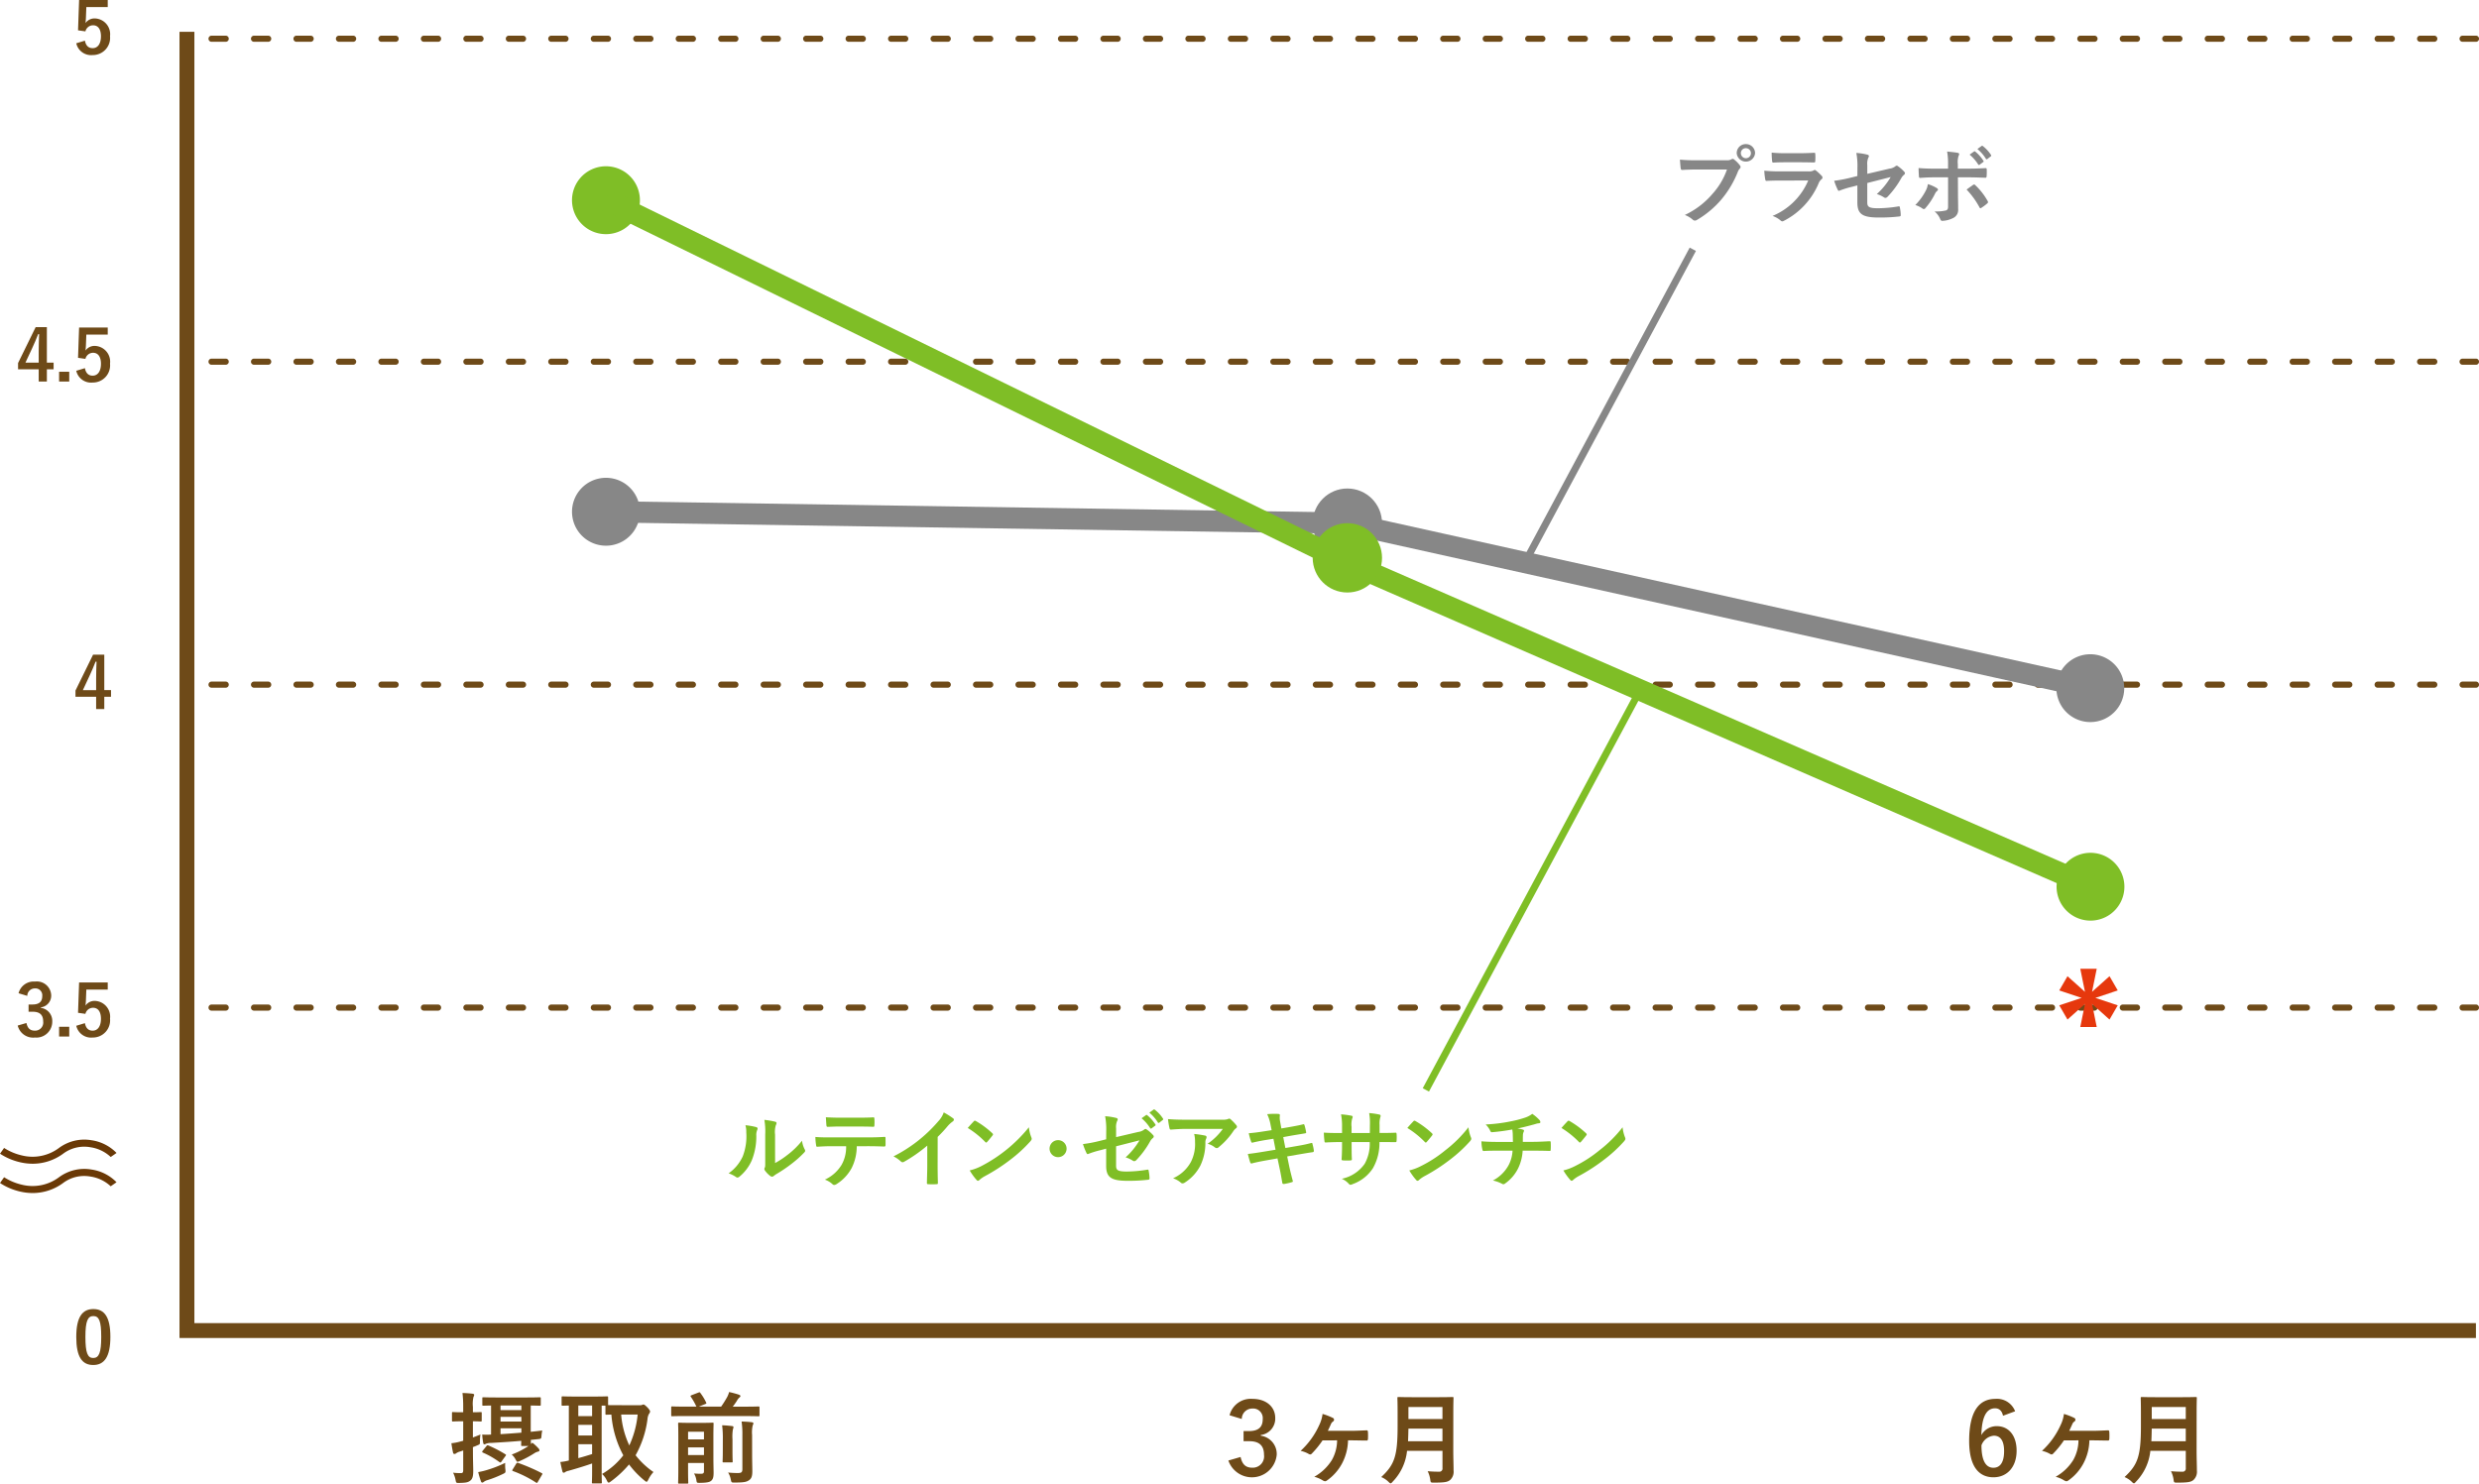 <svg xmlns="http://www.w3.org/2000/svg" width="349.742" height="209.375" viewBox="0 0 349.742 209.375">
  <g id="explain05_3" transform="translate(174.799 104.688)">
    <g id="グループ_231660" data-name="グループ 231660" transform="translate(-174.51 -104.688)">
      <g id="グループ_231635" data-name="グループ 231635" transform="translate(-0.289)">
        <path id="パス_444326" data-name="パス 444326" d="M15.2,1H12.181l-.06,1.539c-.01.23-.03.5-.06.719A1.548,1.548,0,0,1,13.372,2.6a2.225,2.225,0,0,1,2.152,2.5,2.429,2.429,0,0,1-2.442,2.669A2.141,2.141,0,0,1,10.76,6.107l1.221-.37c.14.74.53,1.059,1.091,1.059.721,0,1.171-.619,1.171-1.679,0-.989-.41-1.549-1.111-1.549a1.109,1.109,0,0,0-1.081.86l-1.041-.15L11.16,0H15.2Z" fill="#6e4a18"/>
      </g>
      <g id="グループ_231636" data-name="グループ 231636" transform="translate(-0.289)">
        <path id="パス_444327" data-name="パス 444327" d="M6.612,51.174h.951v.94H6.612v1.729H5.461V52.114H2.548v-.88L5.03,46.167H6.612ZM5.461,49.495c0-.809.03-1.569.06-2.339h-.14c-.25.66-.541,1.33-.851,2l-.941,2.019H5.461Z" fill="#6e4a18"/>
        <path id="パス_444328" data-name="パス 444328" d="M9.768,53.843H8.337v-1.38H9.768Z" fill="#6e4a18"/>
        <path id="パス_444329" data-name="パス 444329" d="M15.2,47.216H12.181l-.06,1.539c-.011.23-.03.5-.06.72a1.547,1.547,0,0,1,1.311-.66,2.226,2.226,0,0,1,2.152,2.5,2.43,2.43,0,0,1-2.442,2.669,2.141,2.141,0,0,1-2.323-1.659l1.222-.37c.14.739.53,1.059,1.09,1.059.721,0,1.172-.619,1.172-1.679,0-.989-.411-1.549-1.111-1.549a1.109,1.109,0,0,0-1.081.86l-1.041-.15.15-4.278H15.2Z" fill="#6e4a18"/>
      </g>
      <g id="グループ_231637" data-name="グループ 231637" transform="translate(-0.289)">
        <path id="パス_444330" data-name="パス 444330" d="M2.618,140.17a2.2,2.2,0,0,1,2.313-1.649,2.026,2.026,0,0,1,2.292,1.918,1.659,1.659,0,0,1-1.461,1.72v.07a1.855,1.855,0,0,1,1.611,1.918,2.239,2.239,0,0,1-2.442,2.27,2.237,2.237,0,0,1-2.433-1.69l1.232-.36c.169.77.53,1.08,1.191,1.08a1.139,1.139,0,0,0,1.171-1.289c0-.87-.41-1.38-1.482-1.38H4.03v-1.019h.531c1,0,1.4-.43,1.4-1.2a.969.969,0,0,0-1.051-1.07,1.058,1.058,0,0,0-1.061,1.05Z" fill="#6e4a18"/>
        <path id="パス_444331" data-name="パス 444331" d="M9.768,146.276H8.337V144.9H9.768Z" fill="#6e4a18"/>
        <path id="パス_444332" data-name="パス 444332" d="M15.2,139.65H12.181l-.06,1.539c-.01.23-.03.5-.06.72a1.549,1.549,0,0,1,1.311-.66,2.226,2.226,0,0,1,2.152,2.5,2.429,2.429,0,0,1-2.442,2.669,2.142,2.142,0,0,1-2.322-1.66l1.221-.37c.14.74.53,1.06,1.091,1.06.721,0,1.171-.62,1.171-1.679,0-.99-.41-1.549-1.111-1.549a1.108,1.108,0,0,0-1.081.859l-1.041-.15.15-4.278H15.2Z" fill="#6e4a18"/>
      </g>
      <g id="グループ_231638" data-name="グループ 231638" transform="translate(-0.289)">
        <path id="パス_444333" data-name="パス 444333" d="M15.574,188.655c0,2.829-.861,3.978-2.422,3.978s-2.392-1.129-2.392-3.958.87-3.938,2.412-3.938S15.574,185.837,15.574,188.655Zm-3.523.01c0,2.249.31,2.979,1.1,2.979.811,0,1.131-.74,1.131-2.979s-.31-2.938-1.111-2.938C12.391,185.727,12.051,186.406,12.051,188.665Z" fill="#6e4a18"/>
      </g>
      <g id="グループ_231639" data-name="グループ 231639" transform="translate(-0.289)">
        <path id="パス_444334" data-name="パス 444334" d="M14.713,97.391h.951v.94h-.951v1.729h-1.15V98.331H10.649v-.88l2.483-5.067h1.581Zm-1.15-1.679c0-.81.029-1.569.059-2.339h-.14c-.25.66-.541,1.33-.851,2l-.94,2.019h1.872Z" fill="#6e4a18"/>
      </g>
      <g id="グループ_231640" data-name="グループ 231640" transform="translate(-0.289)">
        <path id="線_45938" data-name="線 45938" d="M.764.433H0A.433.433,0,0,1-.433,0,.433.433,0,0,1,0-.433H.764A.433.433,0,0,1,1.2,0,.433.433,0,0,1,.764.433Z" transform="translate(26.05 5.466)" fill="#6e4a18"/>
        <path id="線_45939" data-name="線 45939" d="M319.463.432h-1.883A.432.432,0,0,1,317.147,0a.432.432,0,0,1,.432-.432h1.883A.432.432,0,0,1,319.9,0,.432.432,0,0,1,319.463.432Zm-5.878,0h-2A.432.432,0,0,1,311.155,0a.432.432,0,0,1,.432-.432h2a.432.432,0,0,1,.432.432A.432.432,0,0,1,313.585.432Zm-5.992,0h-2A.432.432,0,0,1,305.163,0a.432.432,0,0,1,.432-.432h2a.432.432,0,0,1,.432.432A.432.432,0,0,1,307.593.432Zm-5.992,0h-2A.432.432,0,0,1,299.171,0a.432.432,0,0,1,.432-.432h2a.432.432,0,0,1,.432.432A.432.432,0,0,1,301.6.432Zm-5.992,0h-2A.432.432,0,0,1,293.179,0a.432.432,0,0,1,.432-.432h2a.432.432,0,0,1,.432.432A.432.432,0,0,1,295.609.432Zm-5.992,0h-2A.432.432,0,0,1,287.187,0a.432.432,0,0,1,.432-.432h2a.432.432,0,0,1,.432.432A.432.432,0,0,1,289.616.432Zm-5.992,0h-2A.432.432,0,0,1,281.195,0a.432.432,0,0,1,.432-.432h2a.432.432,0,0,1,.432.432A.432.432,0,0,1,283.624.432Zm-5.992,0h-2A.432.432,0,0,1,275.2,0a.432.432,0,0,1,.432-.432h2a.432.432,0,0,1,.432.432A.432.432,0,0,1,277.632.432Zm-5.992,0h-2A.432.432,0,0,1,269.211,0a.432.432,0,0,1,.432-.432h2a.432.432,0,0,1,.432.432A.432.432,0,0,1,271.64.432Zm-5.992,0h-2A.432.432,0,0,1,263.219,0a.432.432,0,0,1,.432-.432h2a.432.432,0,0,1,.432.432A.432.432,0,0,1,265.648.432Zm-5.992,0h-2A.432.432,0,0,1,257.226,0a.432.432,0,0,1,.432-.432h2a.432.432,0,0,1,.432.432A.432.432,0,0,1,259.656.432Zm-5.992,0h-2A.432.432,0,0,1,251.234,0a.432.432,0,0,1,.432-.432h2A.432.432,0,0,1,254.1,0,.432.432,0,0,1,253.664.432Zm-5.992,0h-2A.432.432,0,0,1,245.242,0a.432.432,0,0,1,.432-.432h2A.432.432,0,0,1,248.1,0,.432.432,0,0,1,247.672.432Zm-5.992,0h-2A.432.432,0,0,1,239.25,0a.432.432,0,0,1,.432-.432h2a.432.432,0,0,1,.432.432A.432.432,0,0,1,241.68.432Zm-5.992,0h-2A.432.432,0,0,1,233.258,0a.432.432,0,0,1,.432-.432h2A.432.432,0,0,1,236.12,0,.432.432,0,0,1,235.688.432Zm-5.992,0h-2A.432.432,0,0,1,227.266,0a.432.432,0,0,1,.432-.432h2a.432.432,0,0,1,.432.432A.432.432,0,0,1,229.7.432Zm-5.992,0h-2A.432.432,0,0,1,221.274,0a.432.432,0,0,1,.432-.432h2a.432.432,0,0,1,.432.432A.432.432,0,0,1,223.7.432Zm-5.992,0h-2A.432.432,0,0,1,215.282,0a.432.432,0,0,1,.432-.432h2a.432.432,0,0,1,.432.432A.432.432,0,0,1,217.712.432Zm-5.992,0h-2A.432.432,0,0,1,209.29,0a.432.432,0,0,1,.432-.432h2a.432.432,0,0,1,.432.432A.432.432,0,0,1,211.72.432Zm-5.992,0h-2A.432.432,0,0,1,203.3,0a.432.432,0,0,1,.432-.432h2A.432.432,0,0,1,206.16,0,.432.432,0,0,1,205.728.432Zm-5.992,0h-2A.432.432,0,0,1,197.306,0a.432.432,0,0,1,.432-.432h2a.432.432,0,0,1,.432.432A.432.432,0,0,1,199.735.432Zm-5.992,0h-2A.432.432,0,0,1,191.314,0a.432.432,0,0,1,.432-.432h2a.432.432,0,0,1,.432.432A.432.432,0,0,1,193.743.432Zm-5.992,0h-2A.432.432,0,0,1,185.322,0a.432.432,0,0,1,.432-.432h2a.432.432,0,0,1,.432.432A.432.432,0,0,1,187.751.432Zm-5.992,0h-2A.432.432,0,0,1,179.33,0a.432.432,0,0,1,.432-.432h2a.432.432,0,0,1,.432.432A.432.432,0,0,1,181.759.432Zm-5.992,0h-2A.432.432,0,0,1,173.338,0a.432.432,0,0,1,.432-.432h2A.432.432,0,0,1,176.2,0,.432.432,0,0,1,175.767.432Zm-5.992,0h-2A.432.432,0,0,1,167.345,0a.432.432,0,0,1,.432-.432h2a.432.432,0,0,1,.432.432A.432.432,0,0,1,169.775.432Zm-5.992,0h-2A.432.432,0,0,1,161.353,0a.432.432,0,0,1,.432-.432h2a.432.432,0,0,1,.432.432A.432.432,0,0,1,163.783.432Zm-5.992,0h-2A.432.432,0,0,1,155.361,0a.432.432,0,0,1,.432-.432h2a.432.432,0,0,1,.432.432A.432.432,0,0,1,157.791.432Zm-5.992,0h-2A.432.432,0,0,1,149.369,0a.432.432,0,0,1,.432-.432h2a.432.432,0,0,1,.432.432A.432.432,0,0,1,151.8.432Zm-5.992,0h-2A.432.432,0,0,1,143.377,0a.432.432,0,0,1,.432-.432h2a.432.432,0,0,1,.432.432A.432.432,0,0,1,145.807.432Zm-5.992,0h-2A.432.432,0,0,1,137.385,0a.432.432,0,0,1,.432-.432h2a.432.432,0,0,1,.432.432A.432.432,0,0,1,139.815.432Zm-5.992,0h-2A.432.432,0,0,1,131.393,0a.432.432,0,0,1,.432-.432h2a.432.432,0,0,1,.432.432A.432.432,0,0,1,133.823.432Zm-5.992,0h-2A.432.432,0,0,1,125.4,0a.432.432,0,0,1,.432-.432h2a.432.432,0,0,1,.432.432A.432.432,0,0,1,127.831.432Zm-5.992,0h-2A.432.432,0,0,1,119.409,0a.432.432,0,0,1,.432-.432h2a.432.432,0,0,1,.432.432A.432.432,0,0,1,121.839.432Zm-5.992,0h-2A.432.432,0,0,1,113.417,0a.432.432,0,0,1,.432-.432h2a.432.432,0,0,1,.432.432A.432.432,0,0,1,115.847.432Zm-5.992,0h-2A.432.432,0,0,1,107.425,0a.432.432,0,0,1,.432-.432h2a.432.432,0,0,1,.432.432A.432.432,0,0,1,109.855.432Zm-5.992,0h-2A.432.432,0,0,1,101.433,0a.432.432,0,0,1,.432-.432h2a.432.432,0,0,1,.432.432A.432.432,0,0,1,103.862.432Zm-5.992,0h-2A.432.432,0,0,1,95.441,0a.432.432,0,0,1,.432-.432h2A.432.432,0,0,1,98.3,0,.432.432,0,0,1,97.87.432Zm-5.992,0h-2A.432.432,0,0,1,89.449,0a.432.432,0,0,1,.432-.432h2A.432.432,0,0,1,92.311,0,.432.432,0,0,1,91.878.432Zm-5.992,0h-2A.432.432,0,0,1,83.457,0a.432.432,0,0,1,.432-.432h2A.432.432,0,0,1,86.319,0,.432.432,0,0,1,85.886.432Zm-5.992,0h-2A.432.432,0,0,1,77.465,0,.432.432,0,0,1,77.9-.432h2A.432.432,0,0,1,80.327,0,.432.432,0,0,1,79.894.432ZM73.9.432h-2A.432.432,0,0,1,71.472,0,.432.432,0,0,1,71.9-.432h2A.432.432,0,0,1,74.334,0,.432.432,0,0,1,73.9.432Zm-5.992,0h-2A.432.432,0,0,1,65.48,0a.432.432,0,0,1,.432-.432h2A.432.432,0,0,1,68.342,0,.432.432,0,0,1,67.91.432Zm-5.992,0h-2A.432.432,0,0,1,59.488,0a.432.432,0,0,1,.432-.432h2A.432.432,0,0,1,62.35,0,.432.432,0,0,1,61.918.432Zm-5.992,0h-2A.432.432,0,0,1,53.5,0a.432.432,0,0,1,.432-.432h2A.432.432,0,0,1,56.358,0,.432.432,0,0,1,55.926.432Zm-5.992,0h-2A.432.432,0,0,1,47.5,0a.432.432,0,0,1,.432-.432h2A.432.432,0,0,1,50.366,0,.432.432,0,0,1,49.934.432Zm-5.992,0h-2A.432.432,0,0,1,41.512,0a.432.432,0,0,1,.432-.432h2A.432.432,0,0,1,44.374,0,.432.432,0,0,1,43.942.432Zm-5.992,0h-2A.432.432,0,0,1,35.52,0a.432.432,0,0,1,.432-.432h2A.432.432,0,0,1,38.382,0,.432.432,0,0,1,37.95.432Zm-5.992,0h-2A.432.432,0,0,1,29.528,0a.432.432,0,0,1,.432-.432h2A.432.432,0,0,1,32.39,0,.432.432,0,0,1,31.958.432Zm-5.992,0h-2A.432.432,0,0,1,23.536,0a.432.432,0,0,1,.432-.432h2A.432.432,0,0,1,26.4,0,.432.432,0,0,1,25.966.432Zm-5.992,0h-2A.432.432,0,0,1,17.544,0a.432.432,0,0,1,.432-.432h2A.432.432,0,0,1,20.406,0,.432.432,0,0,1,19.974.432Zm-5.992,0h-2A.432.432,0,0,1,11.552,0a.432.432,0,0,1,.432-.432h2A.432.432,0,0,1,14.414,0,.432.432,0,0,1,13.981.432Zm-5.992,0h-2A.432.432,0,0,1,5.56,0a.432.432,0,0,1,.432-.432h2A.432.432,0,0,1,8.422,0,.432.432,0,0,1,7.989.432ZM2,.432H0A.432.432,0,0,1-.432,0,.432.432,0,0,1,0-.432H2A.432.432,0,0,1,2.43,0,.432.432,0,0,1,2,.432Z" transform="translate(29.847 5.466)" fill="#6e4a18"/>
        <path id="線_45940" data-name="線 45940" transform="translate(349.309 5.466)" fill="#6e4a18"/>
      </g>
      <g id="グループ_231641" data-name="グループ 231641" transform="translate(-0.289)">
        <path id="線_45941" data-name="線 45941" d="M.764.433H0A.433.433,0,0,1-.433,0,.433.433,0,0,1,0-.433H.764A.433.433,0,0,1,1.2,0,.433.433,0,0,1,.764.433Z" transform="translate(26.05 51.043)" fill="#6e4a18"/>
        <path id="線_45942" data-name="線 45942" d="M319.463.432h-1.883A.432.432,0,0,1,317.147,0a.432.432,0,0,1,.432-.432h1.883A.432.432,0,0,1,319.9,0,.432.432,0,0,1,319.463.432Zm-5.878,0h-2A.432.432,0,0,1,311.155,0a.432.432,0,0,1,.432-.432h2a.432.432,0,0,1,.432.432A.432.432,0,0,1,313.585.432Zm-5.992,0h-2A.432.432,0,0,1,305.163,0a.432.432,0,0,1,.432-.432h2a.432.432,0,0,1,.432.432A.432.432,0,0,1,307.593.432Zm-5.992,0h-2A.432.432,0,0,1,299.171,0a.432.432,0,0,1,.432-.432h2a.432.432,0,0,1,.432.432A.432.432,0,0,1,301.6.432Zm-5.992,0h-2A.432.432,0,0,1,293.179,0a.432.432,0,0,1,.432-.432h2a.432.432,0,0,1,.432.432A.432.432,0,0,1,295.609.432Zm-5.992,0h-2A.432.432,0,0,1,287.187,0a.432.432,0,0,1,.432-.432h2a.432.432,0,0,1,.432.432A.432.432,0,0,1,289.616.432Zm-5.992,0h-2A.432.432,0,0,1,281.195,0a.432.432,0,0,1,.432-.432h2a.432.432,0,0,1,.432.432A.432.432,0,0,1,283.624.432Zm-5.992,0h-2A.432.432,0,0,1,275.2,0a.432.432,0,0,1,.432-.432h2a.432.432,0,0,1,.432.432A.432.432,0,0,1,277.632.432Zm-5.992,0h-2A.432.432,0,0,1,269.211,0a.432.432,0,0,1,.432-.432h2a.432.432,0,0,1,.432.432A.432.432,0,0,1,271.64.432Zm-5.992,0h-2A.432.432,0,0,1,263.219,0a.432.432,0,0,1,.432-.432h2a.432.432,0,0,1,.432.432A.432.432,0,0,1,265.648.432Zm-5.992,0h-2A.432.432,0,0,1,257.226,0a.432.432,0,0,1,.432-.432h2a.432.432,0,0,1,.432.432A.432.432,0,0,1,259.656.432Zm-5.992,0h-2A.432.432,0,0,1,251.234,0a.432.432,0,0,1,.432-.432h2A.432.432,0,0,1,254.1,0,.432.432,0,0,1,253.664.432Zm-5.992,0h-2A.432.432,0,0,1,245.242,0a.432.432,0,0,1,.432-.432h2A.432.432,0,0,1,248.1,0,.432.432,0,0,1,247.672.432Zm-5.992,0h-2A.432.432,0,0,1,239.25,0a.432.432,0,0,1,.432-.432h2a.432.432,0,0,1,.432.432A.432.432,0,0,1,241.68.432Zm-5.992,0h-2A.432.432,0,0,1,233.258,0a.432.432,0,0,1,.432-.432h2A.432.432,0,0,1,236.12,0,.432.432,0,0,1,235.688.432Zm-5.992,0h-2A.432.432,0,0,1,227.266,0a.432.432,0,0,1,.432-.432h2a.432.432,0,0,1,.432.432A.432.432,0,0,1,229.7.432Zm-5.992,0h-2A.432.432,0,0,1,221.274,0a.432.432,0,0,1,.432-.432h2a.432.432,0,0,1,.432.432A.432.432,0,0,1,223.7.432Zm-5.992,0h-2A.432.432,0,0,1,215.282,0a.432.432,0,0,1,.432-.432h2a.432.432,0,0,1,.432.432A.432.432,0,0,1,217.712.432Zm-5.992,0h-2A.432.432,0,0,1,209.29,0a.432.432,0,0,1,.432-.432h2a.432.432,0,0,1,.432.432A.432.432,0,0,1,211.72.432Zm-5.992,0h-2A.432.432,0,0,1,203.3,0a.432.432,0,0,1,.432-.432h2A.432.432,0,0,1,206.16,0,.432.432,0,0,1,205.728.432Zm-5.992,0h-2A.432.432,0,0,1,197.306,0a.432.432,0,0,1,.432-.432h2a.432.432,0,0,1,.432.432A.432.432,0,0,1,199.735.432Zm-5.992,0h-2A.432.432,0,0,1,191.314,0a.432.432,0,0,1,.432-.432h2a.432.432,0,0,1,.432.432A.432.432,0,0,1,193.743.432Zm-5.992,0h-2A.432.432,0,0,1,185.322,0a.432.432,0,0,1,.432-.432h2a.432.432,0,0,1,.432.432A.432.432,0,0,1,187.751.432Zm-5.992,0h-2A.432.432,0,0,1,179.33,0a.432.432,0,0,1,.432-.432h2a.432.432,0,0,1,.432.432A.432.432,0,0,1,181.759.432Zm-5.992,0h-2A.432.432,0,0,1,173.338,0a.432.432,0,0,1,.432-.432h2A.432.432,0,0,1,176.2,0,.432.432,0,0,1,175.767.432Zm-5.992,0h-2A.432.432,0,0,1,167.345,0a.432.432,0,0,1,.432-.432h2a.432.432,0,0,1,.432.432A.432.432,0,0,1,169.775.432Zm-5.992,0h-2A.432.432,0,0,1,161.353,0a.432.432,0,0,1,.432-.432h2a.432.432,0,0,1,.432.432A.432.432,0,0,1,163.783.432Zm-5.992,0h-2A.432.432,0,0,1,155.361,0a.432.432,0,0,1,.432-.432h2a.432.432,0,0,1,.432.432A.432.432,0,0,1,157.791.432Zm-5.992,0h-2A.432.432,0,0,1,149.369,0a.432.432,0,0,1,.432-.432h2a.432.432,0,0,1,.432.432A.432.432,0,0,1,151.8.432Zm-5.992,0h-2A.432.432,0,0,1,143.377,0a.432.432,0,0,1,.432-.432h2a.432.432,0,0,1,.432.432A.432.432,0,0,1,145.807.432Zm-5.992,0h-2A.432.432,0,0,1,137.385,0a.432.432,0,0,1,.432-.432h2a.432.432,0,0,1,.432.432A.432.432,0,0,1,139.815.432Zm-5.992,0h-2A.432.432,0,0,1,131.393,0a.432.432,0,0,1,.432-.432h2a.432.432,0,0,1,.432.432A.432.432,0,0,1,133.823.432Zm-5.992,0h-2A.432.432,0,0,1,125.4,0a.432.432,0,0,1,.432-.432h2a.432.432,0,0,1,.432.432A.432.432,0,0,1,127.831.432Zm-5.992,0h-2A.432.432,0,0,1,119.409,0a.432.432,0,0,1,.432-.432h2a.432.432,0,0,1,.432.432A.432.432,0,0,1,121.839.432Zm-5.992,0h-2A.432.432,0,0,1,113.417,0a.432.432,0,0,1,.432-.432h2a.432.432,0,0,1,.432.432A.432.432,0,0,1,115.847.432Zm-5.992,0h-2A.432.432,0,0,1,107.425,0a.432.432,0,0,1,.432-.432h2a.432.432,0,0,1,.432.432A.432.432,0,0,1,109.855.432Zm-5.992,0h-2A.432.432,0,0,1,101.433,0a.432.432,0,0,1,.432-.432h2a.432.432,0,0,1,.432.432A.432.432,0,0,1,103.862.432Zm-5.992,0h-2A.432.432,0,0,1,95.441,0a.432.432,0,0,1,.432-.432h2A.432.432,0,0,1,98.3,0,.432.432,0,0,1,97.87.432Zm-5.992,0h-2A.432.432,0,0,1,89.449,0a.432.432,0,0,1,.432-.432h2A.432.432,0,0,1,92.311,0,.432.432,0,0,1,91.878.432Zm-5.992,0h-2A.432.432,0,0,1,83.457,0a.432.432,0,0,1,.432-.432h2A.432.432,0,0,1,86.319,0,.432.432,0,0,1,85.886.432Zm-5.992,0h-2A.432.432,0,0,1,77.465,0,.432.432,0,0,1,77.9-.432h2A.432.432,0,0,1,80.327,0,.432.432,0,0,1,79.894.432ZM73.9.432h-2A.432.432,0,0,1,71.472,0,.432.432,0,0,1,71.9-.432h2A.432.432,0,0,1,74.334,0,.432.432,0,0,1,73.9.432Zm-5.992,0h-2A.432.432,0,0,1,65.48,0a.432.432,0,0,1,.432-.432h2A.432.432,0,0,1,68.342,0,.432.432,0,0,1,67.91.432Zm-5.992,0h-2A.432.432,0,0,1,59.488,0a.432.432,0,0,1,.432-.432h2A.432.432,0,0,1,62.35,0,.432.432,0,0,1,61.918.432Zm-5.992,0h-2A.432.432,0,0,1,53.5,0a.432.432,0,0,1,.432-.432h2A.432.432,0,0,1,56.358,0,.432.432,0,0,1,55.926.432Zm-5.992,0h-2A.432.432,0,0,1,47.5,0a.432.432,0,0,1,.432-.432h2A.432.432,0,0,1,50.366,0,.432.432,0,0,1,49.934.432Zm-5.992,0h-2A.432.432,0,0,1,41.512,0a.432.432,0,0,1,.432-.432h2A.432.432,0,0,1,44.374,0,.432.432,0,0,1,43.942.432Zm-5.992,0h-2A.432.432,0,0,1,35.52,0a.432.432,0,0,1,.432-.432h2A.432.432,0,0,1,38.382,0,.432.432,0,0,1,37.95.432Zm-5.992,0h-2A.432.432,0,0,1,29.528,0a.432.432,0,0,1,.432-.432h2A.432.432,0,0,1,32.39,0,.432.432,0,0,1,31.958.432Zm-5.992,0h-2A.432.432,0,0,1,23.536,0a.432.432,0,0,1,.432-.432h2A.432.432,0,0,1,26.4,0,.432.432,0,0,1,25.966.432Zm-5.992,0h-2A.432.432,0,0,1,17.544,0a.432.432,0,0,1,.432-.432h2A.432.432,0,0,1,20.406,0,.432.432,0,0,1,19.974.432Zm-5.992,0h-2A.432.432,0,0,1,11.552,0a.432.432,0,0,1,.432-.432h2A.432.432,0,0,1,14.414,0,.432.432,0,0,1,13.981.432Zm-5.992,0h-2A.432.432,0,0,1,5.56,0a.432.432,0,0,1,.432-.432h2A.432.432,0,0,1,8.422,0,.432.432,0,0,1,7.989.432ZM2,.432H0A.432.432,0,0,1-.432,0,.432.432,0,0,1,0-.432H2A.432.432,0,0,1,2.43,0,.432.432,0,0,1,2,.432Z" transform="translate(29.847 51.043)" fill="#6e4a18"/>
        <path id="線_45943" data-name="線 45943" transform="translate(349.309 51.043)" fill="#6e4a18"/>
      </g>
      <g id="グループ_231642" data-name="グループ 231642" transform="translate(-0.289)">
        <path id="線_45944" data-name="線 45944" d="M.764.433H0A.433.433,0,0,1-.433,0,.433.433,0,0,1,0-.433H.764A.433.433,0,0,1,1.2,0,.433.433,0,0,1,.764.433Z" transform="translate(26.05 96.619)" fill="#6e4a18"/>
        <path id="線_45945" data-name="線 45945" d="M319.463.432h-1.883A.432.432,0,0,1,317.147,0a.432.432,0,0,1,.432-.432h1.883A.432.432,0,0,1,319.9,0,.432.432,0,0,1,319.463.432Zm-5.878,0h-2A.432.432,0,0,1,311.155,0a.432.432,0,0,1,.432-.432h2a.432.432,0,0,1,.432.432A.432.432,0,0,1,313.585.432Zm-5.992,0h-2A.432.432,0,0,1,305.163,0a.432.432,0,0,1,.432-.432h2a.432.432,0,0,1,.432.432A.432.432,0,0,1,307.593.432Zm-5.992,0h-2A.432.432,0,0,1,299.171,0a.432.432,0,0,1,.432-.432h2a.432.432,0,0,1,.432.432A.432.432,0,0,1,301.6.432Zm-5.992,0h-2A.432.432,0,0,1,293.179,0a.432.432,0,0,1,.432-.432h2a.432.432,0,0,1,.432.432A.432.432,0,0,1,295.609.432Zm-5.992,0h-2A.432.432,0,0,1,287.187,0a.432.432,0,0,1,.432-.432h2a.432.432,0,0,1,.432.432A.432.432,0,0,1,289.616.432Zm-5.992,0h-2A.432.432,0,0,1,281.195,0a.432.432,0,0,1,.432-.432h2a.432.432,0,0,1,.432.432A.432.432,0,0,1,283.624.432Zm-5.992,0h-2A.432.432,0,0,1,275.2,0a.432.432,0,0,1,.432-.432h2a.432.432,0,0,1,.432.432A.432.432,0,0,1,277.632.432Zm-5.992,0h-2A.432.432,0,0,1,269.211,0a.432.432,0,0,1,.432-.432h2a.432.432,0,0,1,.432.432A.432.432,0,0,1,271.64.432Zm-5.992,0h-2A.432.432,0,0,1,263.219,0a.432.432,0,0,1,.432-.432h2a.432.432,0,0,1,.432.432A.432.432,0,0,1,265.648.432Zm-5.992,0h-2A.432.432,0,0,1,257.226,0a.432.432,0,0,1,.432-.432h2a.432.432,0,0,1,.432.432A.432.432,0,0,1,259.656.432Zm-5.992,0h-2A.432.432,0,0,1,251.234,0a.432.432,0,0,1,.432-.432h2A.432.432,0,0,1,254.1,0,.432.432,0,0,1,253.664.432Zm-5.992,0h-2A.432.432,0,0,1,245.242,0a.432.432,0,0,1,.432-.432h2A.432.432,0,0,1,248.1,0,.432.432,0,0,1,247.672.432Zm-5.992,0h-2A.432.432,0,0,1,239.25,0a.432.432,0,0,1,.432-.432h2a.432.432,0,0,1,.432.432A.432.432,0,0,1,241.68.432Zm-5.992,0h-2A.432.432,0,0,1,233.258,0a.432.432,0,0,1,.432-.432h2A.432.432,0,0,1,236.12,0,.432.432,0,0,1,235.688.432Zm-5.992,0h-2A.432.432,0,0,1,227.266,0a.432.432,0,0,1,.432-.432h2a.432.432,0,0,1,.432.432A.432.432,0,0,1,229.7.432Zm-5.992,0h-2A.432.432,0,0,1,221.274,0a.432.432,0,0,1,.432-.432h2a.432.432,0,0,1,.432.432A.432.432,0,0,1,223.7.432Zm-5.992,0h-2A.432.432,0,0,1,215.282,0a.432.432,0,0,1,.432-.432h2a.432.432,0,0,1,.432.432A.432.432,0,0,1,217.712.432Zm-5.992,0h-2A.432.432,0,0,1,209.29,0a.432.432,0,0,1,.432-.432h2a.432.432,0,0,1,.432.432A.432.432,0,0,1,211.72.432Zm-5.992,0h-2A.432.432,0,0,1,203.3,0a.432.432,0,0,1,.432-.432h2A.432.432,0,0,1,206.16,0,.432.432,0,0,1,205.728.432Zm-5.992,0h-2A.432.432,0,0,1,197.306,0a.432.432,0,0,1,.432-.432h2a.432.432,0,0,1,.432.432A.432.432,0,0,1,199.735.432Zm-5.992,0h-2A.432.432,0,0,1,191.314,0a.432.432,0,0,1,.432-.432h2a.432.432,0,0,1,.432.432A.432.432,0,0,1,193.743.432Zm-5.992,0h-2A.432.432,0,0,1,185.322,0a.432.432,0,0,1,.432-.432h2a.432.432,0,0,1,.432.432A.432.432,0,0,1,187.751.432Zm-5.992,0h-2A.432.432,0,0,1,179.33,0a.432.432,0,0,1,.432-.432h2a.432.432,0,0,1,.432.432A.432.432,0,0,1,181.759.432Zm-5.992,0h-2A.432.432,0,0,1,173.338,0a.432.432,0,0,1,.432-.432h2A.432.432,0,0,1,176.2,0,.432.432,0,0,1,175.767.432Zm-5.992,0h-2A.432.432,0,0,1,167.345,0a.432.432,0,0,1,.432-.432h2a.432.432,0,0,1,.432.432A.432.432,0,0,1,169.775.432Zm-5.992,0h-2A.432.432,0,0,1,161.353,0a.432.432,0,0,1,.432-.432h2a.432.432,0,0,1,.432.432A.432.432,0,0,1,163.783.432Zm-5.992,0h-2A.432.432,0,0,1,155.361,0a.432.432,0,0,1,.432-.432h2a.432.432,0,0,1,.432.432A.432.432,0,0,1,157.791.432Zm-5.992,0h-2A.432.432,0,0,1,149.369,0a.432.432,0,0,1,.432-.432h2a.432.432,0,0,1,.432.432A.432.432,0,0,1,151.8.432Zm-5.992,0h-2A.432.432,0,0,1,143.377,0a.432.432,0,0,1,.432-.432h2a.432.432,0,0,1,.432.432A.432.432,0,0,1,145.807.432Zm-5.992,0h-2A.432.432,0,0,1,137.385,0a.432.432,0,0,1,.432-.432h2a.432.432,0,0,1,.432.432A.432.432,0,0,1,139.815.432Zm-5.992,0h-2A.432.432,0,0,1,131.393,0a.432.432,0,0,1,.432-.432h2a.432.432,0,0,1,.432.432A.432.432,0,0,1,133.823.432Zm-5.992,0h-2A.432.432,0,0,1,125.4,0a.432.432,0,0,1,.432-.432h2a.432.432,0,0,1,.432.432A.432.432,0,0,1,127.831.432Zm-5.992,0h-2A.432.432,0,0,1,119.409,0a.432.432,0,0,1,.432-.432h2a.432.432,0,0,1,.432.432A.432.432,0,0,1,121.839.432Zm-5.992,0h-2A.432.432,0,0,1,113.417,0a.432.432,0,0,1,.432-.432h2a.432.432,0,0,1,.432.432A.432.432,0,0,1,115.847.432Zm-5.992,0h-2A.432.432,0,0,1,107.425,0a.432.432,0,0,1,.432-.432h2a.432.432,0,0,1,.432.432A.432.432,0,0,1,109.855.432Zm-5.992,0h-2A.432.432,0,0,1,101.433,0a.432.432,0,0,1,.432-.432h2a.432.432,0,0,1,.432.432A.432.432,0,0,1,103.862.432Zm-5.992,0h-2A.432.432,0,0,1,95.441,0a.432.432,0,0,1,.432-.432h2A.432.432,0,0,1,98.3,0,.432.432,0,0,1,97.87.432Zm-5.992,0h-2A.432.432,0,0,1,89.449,0a.432.432,0,0,1,.432-.432h2A.432.432,0,0,1,92.311,0,.432.432,0,0,1,91.878.432Zm-5.992,0h-2A.432.432,0,0,1,83.457,0a.432.432,0,0,1,.432-.432h2A.432.432,0,0,1,86.319,0,.432.432,0,0,1,85.886.432Zm-5.992,0h-2A.432.432,0,0,1,77.465,0,.432.432,0,0,1,77.9-.432h2A.432.432,0,0,1,80.327,0,.432.432,0,0,1,79.894.432ZM73.9.432h-2A.432.432,0,0,1,71.472,0,.432.432,0,0,1,71.9-.432h2A.432.432,0,0,1,74.334,0,.432.432,0,0,1,73.9.432Zm-5.992,0h-2A.432.432,0,0,1,65.48,0a.432.432,0,0,1,.432-.432h2A.432.432,0,0,1,68.342,0,.432.432,0,0,1,67.91.432Zm-5.992,0h-2A.432.432,0,0,1,59.488,0a.432.432,0,0,1,.432-.432h2A.432.432,0,0,1,62.35,0,.432.432,0,0,1,61.918.432Zm-5.992,0h-2A.432.432,0,0,1,53.5,0a.432.432,0,0,1,.432-.432h2A.432.432,0,0,1,56.358,0,.432.432,0,0,1,55.926.432Zm-5.992,0h-2A.432.432,0,0,1,47.5,0a.432.432,0,0,1,.432-.432h2A.432.432,0,0,1,50.366,0,.432.432,0,0,1,49.934.432Zm-5.992,0h-2A.432.432,0,0,1,41.512,0a.432.432,0,0,1,.432-.432h2A.432.432,0,0,1,44.374,0,.432.432,0,0,1,43.942.432Zm-5.992,0h-2A.432.432,0,0,1,35.52,0a.432.432,0,0,1,.432-.432h2A.432.432,0,0,1,38.382,0,.432.432,0,0,1,37.95.432Zm-5.992,0h-2A.432.432,0,0,1,29.528,0a.432.432,0,0,1,.432-.432h2A.432.432,0,0,1,32.39,0,.432.432,0,0,1,31.958.432Zm-5.992,0h-2A.432.432,0,0,1,23.536,0a.432.432,0,0,1,.432-.432h2A.432.432,0,0,1,26.4,0,.432.432,0,0,1,25.966.432Zm-5.992,0h-2A.432.432,0,0,1,17.544,0a.432.432,0,0,1,.432-.432h2A.432.432,0,0,1,20.406,0,.432.432,0,0,1,19.974.432Zm-5.992,0h-2A.432.432,0,0,1,11.552,0a.432.432,0,0,1,.432-.432h2A.432.432,0,0,1,14.414,0,.432.432,0,0,1,13.981.432Zm-5.992,0h-2A.432.432,0,0,1,5.56,0a.432.432,0,0,1,.432-.432h2A.432.432,0,0,1,8.422,0,.432.432,0,0,1,7.989.432ZM2,.432H0A.432.432,0,0,1-.432,0,.432.432,0,0,1,0-.432H2A.432.432,0,0,1,2.43,0,.432.432,0,0,1,2,.432Z" transform="translate(29.847 96.619)" fill="#6e4a18"/>
        <path id="線_45946" data-name="線 45946" transform="translate(349.309 96.619)" fill="#6e4a18"/>
      </g>
      <g id="グループ_231643" data-name="グループ 231643" transform="translate(-0.289)">
        <path id="線_45947" data-name="線 45947" d="M.764.433H0A.433.433,0,0,1-.433,0,.433.433,0,0,1,0-.433H.764A.433.433,0,0,1,1.2,0,.433.433,0,0,1,.764.433Z" transform="translate(26.05 142.195)" fill="#6e4a18"/>
        <path id="線_45948" data-name="線 45948" d="M319.463.432h-1.883A.432.432,0,0,1,317.147,0a.432.432,0,0,1,.432-.432h1.883A.432.432,0,0,1,319.9,0,.432.432,0,0,1,319.463.432Zm-5.878,0h-2A.432.432,0,0,1,311.155,0a.432.432,0,0,1,.432-.432h2a.432.432,0,0,1,.432.432A.432.432,0,0,1,313.585.432Zm-5.992,0h-2A.432.432,0,0,1,305.163,0a.432.432,0,0,1,.432-.432h2a.432.432,0,0,1,.432.432A.432.432,0,0,1,307.593.432Zm-5.992,0h-2A.432.432,0,0,1,299.171,0a.432.432,0,0,1,.432-.432h2a.432.432,0,0,1,.432.432A.432.432,0,0,1,301.6.432Zm-5.992,0h-2A.432.432,0,0,1,293.179,0a.432.432,0,0,1,.432-.432h2a.432.432,0,0,1,.432.432A.432.432,0,0,1,295.609.432Zm-5.992,0h-2A.432.432,0,0,1,287.187,0a.432.432,0,0,1,.432-.432h2a.432.432,0,0,1,.432.432A.432.432,0,0,1,289.616.432Zm-5.992,0h-2A.432.432,0,0,1,281.195,0a.432.432,0,0,1,.432-.432h2a.432.432,0,0,1,.432.432A.432.432,0,0,1,283.624.432Zm-5.992,0h-2A.432.432,0,0,1,275.2,0a.432.432,0,0,1,.432-.432h2a.432.432,0,0,1,.432.432A.432.432,0,0,1,277.632.432Zm-5.992,0h-2A.432.432,0,0,1,269.211,0a.432.432,0,0,1,.432-.432h2a.432.432,0,0,1,.432.432A.432.432,0,0,1,271.64.432Zm-5.992,0h-2A.432.432,0,0,1,263.219,0a.432.432,0,0,1,.432-.432h2a.432.432,0,0,1,.432.432A.432.432,0,0,1,265.648.432Zm-5.992,0h-2A.432.432,0,0,1,257.226,0a.432.432,0,0,1,.432-.432h2a.432.432,0,0,1,.432.432A.432.432,0,0,1,259.656.432Zm-5.992,0h-2A.432.432,0,0,1,251.234,0a.432.432,0,0,1,.432-.432h2A.432.432,0,0,1,254.1,0,.432.432,0,0,1,253.664.432Zm-5.992,0h-2A.432.432,0,0,1,245.242,0a.432.432,0,0,1,.432-.432h2A.432.432,0,0,1,248.1,0,.432.432,0,0,1,247.672.432Zm-5.992,0h-2A.432.432,0,0,1,239.25,0a.432.432,0,0,1,.432-.432h2a.432.432,0,0,1,.432.432A.432.432,0,0,1,241.68.432Zm-5.992,0h-2A.432.432,0,0,1,233.258,0a.432.432,0,0,1,.432-.432h2A.432.432,0,0,1,236.12,0,.432.432,0,0,1,235.688.432Zm-5.992,0h-2A.432.432,0,0,1,227.266,0a.432.432,0,0,1,.432-.432h2a.432.432,0,0,1,.432.432A.432.432,0,0,1,229.7.432Zm-5.992,0h-2A.432.432,0,0,1,221.274,0a.432.432,0,0,1,.432-.432h2a.432.432,0,0,1,.432.432A.432.432,0,0,1,223.7.432Zm-5.992,0h-2A.432.432,0,0,1,215.282,0a.432.432,0,0,1,.432-.432h2a.432.432,0,0,1,.432.432A.432.432,0,0,1,217.712.432Zm-5.992,0h-2A.432.432,0,0,1,209.29,0a.432.432,0,0,1,.432-.432h2a.432.432,0,0,1,.432.432A.432.432,0,0,1,211.72.432Zm-5.992,0h-2A.432.432,0,0,1,203.3,0a.432.432,0,0,1,.432-.432h2A.432.432,0,0,1,206.16,0,.432.432,0,0,1,205.728.432Zm-5.992,0h-2A.432.432,0,0,1,197.306,0a.432.432,0,0,1,.432-.432h2a.432.432,0,0,1,.432.432A.432.432,0,0,1,199.735.432Zm-5.992,0h-2A.432.432,0,0,1,191.314,0a.432.432,0,0,1,.432-.432h2a.432.432,0,0,1,.432.432A.432.432,0,0,1,193.743.432Zm-5.992,0h-2A.432.432,0,0,1,185.322,0a.432.432,0,0,1,.432-.432h2a.432.432,0,0,1,.432.432A.432.432,0,0,1,187.751.432Zm-5.992,0h-2A.432.432,0,0,1,179.33,0a.432.432,0,0,1,.432-.432h2a.432.432,0,0,1,.432.432A.432.432,0,0,1,181.759.432Zm-5.992,0h-2A.432.432,0,0,1,173.338,0a.432.432,0,0,1,.432-.432h2A.432.432,0,0,1,176.2,0,.432.432,0,0,1,175.767.432Zm-5.992,0h-2A.432.432,0,0,1,167.345,0a.432.432,0,0,1,.432-.432h2a.432.432,0,0,1,.432.432A.432.432,0,0,1,169.775.432Zm-5.992,0h-2A.432.432,0,0,1,161.353,0a.432.432,0,0,1,.432-.432h2a.432.432,0,0,1,.432.432A.432.432,0,0,1,163.783.432Zm-5.992,0h-2A.432.432,0,0,1,155.361,0a.432.432,0,0,1,.432-.432h2a.432.432,0,0,1,.432.432A.432.432,0,0,1,157.791.432Zm-5.992,0h-2A.432.432,0,0,1,149.369,0a.432.432,0,0,1,.432-.432h2a.432.432,0,0,1,.432.432A.432.432,0,0,1,151.8.432Zm-5.992,0h-2A.432.432,0,0,1,143.377,0a.432.432,0,0,1,.432-.432h2a.432.432,0,0,1,.432.432A.432.432,0,0,1,145.807.432Zm-5.992,0h-2A.432.432,0,0,1,137.385,0a.432.432,0,0,1,.432-.432h2a.432.432,0,0,1,.432.432A.432.432,0,0,1,139.815.432Zm-5.992,0h-2A.432.432,0,0,1,131.393,0a.432.432,0,0,1,.432-.432h2a.432.432,0,0,1,.432.432A.432.432,0,0,1,133.823.432Zm-5.992,0h-2A.432.432,0,0,1,125.4,0a.432.432,0,0,1,.432-.432h2a.432.432,0,0,1,.432.432A.432.432,0,0,1,127.831.432Zm-5.992,0h-2A.432.432,0,0,1,119.409,0a.432.432,0,0,1,.432-.432h2a.432.432,0,0,1,.432.432A.432.432,0,0,1,121.839.432Zm-5.992,0h-2A.432.432,0,0,1,113.417,0a.432.432,0,0,1,.432-.432h2a.432.432,0,0,1,.432.432A.432.432,0,0,1,115.847.432Zm-5.992,0h-2A.432.432,0,0,1,107.425,0a.432.432,0,0,1,.432-.432h2a.432.432,0,0,1,.432.432A.432.432,0,0,1,109.855.432Zm-5.992,0h-2A.432.432,0,0,1,101.433,0a.432.432,0,0,1,.432-.432h2a.432.432,0,0,1,.432.432A.432.432,0,0,1,103.862.432Zm-5.992,0h-2A.432.432,0,0,1,95.441,0a.432.432,0,0,1,.432-.432h2A.432.432,0,0,1,98.3,0,.432.432,0,0,1,97.87.432Zm-5.992,0h-2A.432.432,0,0,1,89.449,0a.432.432,0,0,1,.432-.432h2A.432.432,0,0,1,92.311,0,.432.432,0,0,1,91.878.432Zm-5.992,0h-2A.432.432,0,0,1,83.457,0a.432.432,0,0,1,.432-.432h2A.432.432,0,0,1,86.319,0,.432.432,0,0,1,85.886.432Zm-5.992,0h-2A.432.432,0,0,1,77.465,0,.432.432,0,0,1,77.9-.432h2A.432.432,0,0,1,80.327,0,.432.432,0,0,1,79.894.432ZM73.9.432h-2A.432.432,0,0,1,71.472,0,.432.432,0,0,1,71.9-.432h2A.432.432,0,0,1,74.334,0,.432.432,0,0,1,73.9.432Zm-5.992,0h-2A.432.432,0,0,1,65.48,0a.432.432,0,0,1,.432-.432h2A.432.432,0,0,1,68.342,0,.432.432,0,0,1,67.91.432Zm-5.992,0h-2A.432.432,0,0,1,59.488,0a.432.432,0,0,1,.432-.432h2A.432.432,0,0,1,62.35,0,.432.432,0,0,1,61.918.432Zm-5.992,0h-2A.432.432,0,0,1,53.5,0a.432.432,0,0,1,.432-.432h2A.432.432,0,0,1,56.358,0,.432.432,0,0,1,55.926.432Zm-5.992,0h-2A.432.432,0,0,1,47.5,0a.432.432,0,0,1,.432-.432h2A.432.432,0,0,1,50.366,0,.432.432,0,0,1,49.934.432Zm-5.992,0h-2A.432.432,0,0,1,41.512,0a.432.432,0,0,1,.432-.432h2A.432.432,0,0,1,44.374,0,.432.432,0,0,1,43.942.432Zm-5.992,0h-2A.432.432,0,0,1,35.52,0a.432.432,0,0,1,.432-.432h2A.432.432,0,0,1,38.382,0,.432.432,0,0,1,37.95.432Zm-5.992,0h-2A.432.432,0,0,1,29.528,0a.432.432,0,0,1,.432-.432h2A.432.432,0,0,1,32.39,0,.432.432,0,0,1,31.958.432Zm-5.992,0h-2A.432.432,0,0,1,23.536,0a.432.432,0,0,1,.432-.432h2A.432.432,0,0,1,26.4,0,.432.432,0,0,1,25.966.432Zm-5.992,0h-2A.432.432,0,0,1,17.544,0a.432.432,0,0,1,.432-.432h2A.432.432,0,0,1,20.406,0,.432.432,0,0,1,19.974.432Zm-5.992,0h-2A.432.432,0,0,1,11.552,0a.432.432,0,0,1,.432-.432h2A.432.432,0,0,1,14.414,0,.432.432,0,0,1,13.981.432Zm-5.992,0h-2A.432.432,0,0,1,5.56,0a.432.432,0,0,1,.432-.432h2A.432.432,0,0,1,8.422,0,.432.432,0,0,1,7.989.432ZM2,.432H0A.432.432,0,0,1-.432,0,.432.432,0,0,1,0-.432H2A.432.432,0,0,1,2.43,0,.432.432,0,0,1,2,.432Z" transform="translate(29.847 142.195)" fill="#6e4a18"/>
        <path id="線_45949" data-name="線 45949" transform="translate(349.309 142.195)" fill="#6e4a18"/>
      </g>
      <path id="パス_444335" data-name="パス 444335" d="M349.309,188.822H25.325V4.49h2.1V186.722H349.309Z" transform="translate(-0.289)" fill="#6e4a18"/>
      <g id="グループ_231644" data-name="グループ 231644" transform="translate(-0.289)">
        <path id="パス_444336" data-name="パス 444336" d="M4.616,164.228a7.873,7.873,0,0,1-1.824-.219A8.715,8.715,0,0,1,0,162.812L.577,162a7.856,7.856,0,0,0,2.479,1.048A6.226,6.226,0,0,0,8.324,162a6,6,0,0,1,4.618-1.082,6.125,6.125,0,0,1,3.5,1.789l-.822.57a5.294,5.294,0,0,0-2.846-1.373,4.954,4.954,0,0,0-3.864.907A7.238,7.238,0,0,1,4.616,164.228Z" fill="#6a3906"/>
        <path id="パス_444337" data-name="パス 444337" d="M4.616,168.364a7.873,7.873,0,0,1-1.824-.219A8.715,8.715,0,0,1,0,166.948l.578-.816a7.856,7.856,0,0,0,2.479,1.048,6.226,6.226,0,0,0,5.267-1.045,6,6,0,0,1,4.616-1.083,6.129,6.129,0,0,1,3.5,1.788l-.822.57a5.3,5.3,0,0,0-2.848-1.372,4.954,4.954,0,0,0-3.862.907A7.238,7.238,0,0,1,4.616,168.364Z" fill="#6a3906"/>
      </g>
      <g id="グループ_231645" data-name="グループ 231645" transform="translate(-0.289)">
        <path id="パス_444338" data-name="パス 444338" d="M106.689,159.059c.2.059.228.2.156.371a1.731,1.731,0,0,0-.144.816,8.965,8.965,0,0,1-.648,3.525,6.167,6.167,0,0,1-1.7,2.255.547.547,0,0,1-.312.157.408.408,0,0,1-.227-.1,4.253,4.253,0,0,0-1.02-.5,5.952,5.952,0,0,0,1.991-2.387,7.808,7.808,0,0,0,.5-3.394,3.217,3.217,0,0,0-.12-1.007A9.473,9.473,0,0,1,106.689,159.059Zm2.663,5.073a12.273,12.273,0,0,0,1.7-1.116,11.466,11.466,0,0,0,2.1-2.038,3.449,3.449,0,0,0,.372,1.21.594.594,0,0,1,.072.205c0,.084-.048.168-.18.3a15.162,15.162,0,0,1-1.775,1.572,19.96,19.96,0,0,1-2.135,1.439,4.141,4.141,0,0,0-.347.251.381.381,0,0,1-.24.1.5.5,0,0,1-.252-.1,3.461,3.461,0,0,1-.72-.731.479.479,0,0,1-.108-.252.368.368,0,0,1,.048-.18c.084-.156.072-.3.072-.911v-3.754a9.572,9.572,0,0,0-.12-2.087,11.4,11.4,0,0,1,1.5.252c.156.036.216.107.216.2a.784.784,0,0,1-.1.3,3.311,3.311,0,0,0-.108,1.331Z" fill="#7fbe26"/>
        <path id="パス_444339" data-name="パス 444339" d="M120.872,161.757a6.849,6.849,0,0,1-.708,3.058,6.031,6.031,0,0,1-2.111,2.267.731.731,0,0,1-.36.144.355.355,0,0,1-.252-.121,3.135,3.135,0,0,0-1.067-.634,5.332,5.332,0,0,0,2.387-2.136,5.089,5.089,0,0,0,.612-2.578h-2.279c-.6,0-1.188.036-1.8.072-.108.012-.144-.072-.156-.228a7.21,7.21,0,0,1-.1-1.152c.671.061,1.343.061,2.039.061h5.385c.935,0,1.631-.025,2.339-.072.119,0,.132.072.132.24s.012.767,0,.923-.072.2-.18.2c-.624-.024-1.452-.048-2.279-.048Zm-2.375-2.782c-.552,0-1.031.023-1.7.047-.156,0-.192-.06-.2-.2-.036-.288-.048-.719-.084-1.151.84.048,1.452.06,1.991.06h2.687c.671,0,1.427-.012,2.027-.048.12,0,.144.072.144.228a5.558,5.558,0,0,1,0,.875c0,.168-.024.229-.157.229-.647-.025-1.355-.036-2.014-.036Z" fill="#7fbe26"/>
        <path id="パス_444340" data-name="パス 444340" d="M132.283,164.419c0,.828.012,1.535.036,2.495.013.156-.047.2-.179.2a10.008,10.008,0,0,1-1.2,0c-.132,0-.18-.048-.168-.192.012-.863.048-1.643.048-2.458v-2.795a20.7,20.7,0,0,1-3.3,2.3.34.34,0,0,1-.432-.073,4.492,4.492,0,0,0-1.031-.707,20.34,20.34,0,0,0,6.332-4.966,3.466,3.466,0,0,0,.756-1.235,10.651,10.651,0,0,1,1.331.84.212.212,0,0,1,.1.18.342.342,0,0,1-.168.263,3.96,3.96,0,0,0-.719.66,18.81,18.81,0,0,1-1.4,1.511Z" fill="#7fbe26"/>
        <path id="パス_444341" data-name="パス 444341" d="M137.374,158.255a.222.222,0,0,1,.168-.1.32.32,0,0,1,.156.06,12.463,12.463,0,0,1,2.29,1.7c.073.072.108.12.108.168a.258.258,0,0,1-.072.156c-.179.239-.575.719-.743.9-.06.059-.1.1-.144.1s-.1-.036-.156-.1a12.659,12.659,0,0,0-2.447-1.956C136.8,158.866,137.146,158.494,137.374,158.255Zm1.044,6.32a20.994,20.994,0,0,0,6.74-5.493,5.3,5.3,0,0,0,.336,1.4.607.607,0,0,1,.059.228c0,.108-.059.2-.192.36a19.645,19.645,0,0,1-2.758,2.543,25.829,25.829,0,0,1-3.622,2.351,4.081,4.081,0,0,0-.8.552.33.33,0,0,1-.215.119.311.311,0,0,1-.2-.132,8.3,8.3,0,0,1-.96-1.331A7.229,7.229,0,0,0,138.418,164.575Z" fill="#7fbe26"/>
        <path id="パス_444342" data-name="パス 444342" d="M150.476,162.1a1.2,1.2,0,1,1-1.2-1.2A1.2,1.2,0,0,1,150.476,162.1Z" fill="#7fbe26"/>
        <path id="パス_444343" data-name="パス 444343" d="M156.069,159.634a9.841,9.841,0,0,0-.155-2.111,8.608,8.608,0,0,1,1.547.24c.156.036.228.108.228.216a.383.383,0,0,1-.072.192,2.154,2.154,0,0,0-.156,1.067v1.236l3.13-.732a1.68,1.68,0,0,0,.851-.347.287.287,0,0,1,.168-.073.256.256,0,0,1,.168.073,4.657,4.657,0,0,1,.888.779.309.309,0,0,1,.108.216.327.327,0,0,1-.156.24,1.552,1.552,0,0,0-.372.468,12.629,12.629,0,0,1-1.907,2.59.471.471,0,0,1-.312.179.379.379,0,0,1-.228-.084,4.1,4.1,0,0,0-.995-.455,10.018,10.018,0,0,0,1.955-2.4l-3.3.839v2.722c0,.636.216.84,1.511.84a18,18,0,0,0,2.9-.264c.168-.024.179.06.2.24a5.742,5.742,0,0,1,.108,1.007c0,.121-.072.168-.252.18a23.518,23.518,0,0,1-2.866.144c-2.291,0-3-.492-3-2.111V162.1l-.767.205a12.807,12.807,0,0,0-1.691.515.468.468,0,0,1-.144.048c-.084,0-.132-.059-.192-.191a9.03,9.03,0,0,1-.48-1.224,18.433,18.433,0,0,0,2.255-.42l1.019-.252Zm5.614-2.267c.06-.048.108-.036.179.025a5.5,5.5,0,0,1,1.14,1.283.12.12,0,0,1-.036.191l-.5.372a.125.125,0,0,1-.2-.036,5.9,5.9,0,0,0-1.211-1.391Zm1.067-.779c.072-.048.108-.036.18.023a5.007,5.007,0,0,1,1.139,1.236.139.139,0,0,1-.036.216l-.48.372a.122.122,0,0,1-.2-.037,5.668,5.668,0,0,0-1.2-1.378Z" fill="#7fbe26"/>
        <path id="パス_444344" data-name="パス 444344" d="M167.337,159.311c-.683,0-1.415.047-2.122.1-.144.012-.192-.072-.216-.179a11.226,11.226,0,0,1-.216-1.3c.816.06,1.475.084,2.434.084h5.146a2.536,2.536,0,0,0,.828-.072.859.859,0,0,1,.227-.084.408.408,0,0,1,.276.168,6.215,6.215,0,0,1,.72.755.349.349,0,0,1,.1.216.31.31,0,0,1-.167.252,1.491,1.491,0,0,0-.324.348,10.215,10.215,0,0,1-2.111,2.315.349.349,0,0,1-.252.108.465.465,0,0,1-.288-.121,2.777,2.777,0,0,0-1-.491,8.558,8.558,0,0,0,2.147-2.1Zm.672,4.676a5.541,5.541,0,0,0,.588-2.83,4.343,4.343,0,0,0-.12-1.128,13.485,13.485,0,0,1,1.547.229c.156.036.2.12.2.227a.482.482,0,0,1-.06.216,1.1,1.1,0,0,0-.108.492,7.339,7.339,0,0,1-.707,3.3,6.249,6.249,0,0,1-2.183,2.387.6.6,0,0,1-.336.12.339.339,0,0,1-.24-.108,3.382,3.382,0,0,0-1.091-.612A5.307,5.307,0,0,0,168.009,163.987Z" fill="#7fbe26"/>
        <path id="パス_444345" data-name="パス 444345" d="M179.253,158.734a5.8,5.8,0,0,0-.479-1.5,11.27,11.27,0,0,1,1.559-.036c.155.012.239.061.239.18a2.642,2.642,0,0,0,.024.864l.18,1.007.984-.168c.683-.12,1.523-.264,2.147-.432.059,0,.108.048.132.132a8.347,8.347,0,0,1,.239,1.031c0,.084-.06.121-.179.132-.552.1-1.4.229-2,.336l-1.056.193.3,1.535,1.739-.3c.852-.145,1.439-.276,1.883-.4.156-.036.192.012.2.132a6.745,6.745,0,0,1,.2.959.188.188,0,0,1-.18.2c-.36.048-1.08.168-1.931.312l-1.655.288.275,1.331c.168.8.373,1.571.528,2.171.013.061-.048.1-.155.132a8.16,8.16,0,0,1-1.092.252c-.156.011-.228-.048-.24-.144-.083-.444-.216-1.283-.383-2.051l-.3-1.416-1.63.288c-.816.145-1.488.289-1.943.409a.189.189,0,0,1-.276-.132c-.12-.348-.24-.8-.336-1.188.731-.084,1.367-.179,2.231-.324l1.679-.275-.3-1.548-1.127.181c-.66.107-1.464.275-1.787.359-.12.036-.181,0-.228-.12a10.165,10.165,0,0,1-.336-1.2c.648-.048,1.307-.132,2.134-.264l1.092-.168Z" fill="#7fbe26"/>
        <path id="パス_444346" data-name="パス 444346" d="M195.055,159.886c.588,0,1.259-.012,1.811-.036.144-.012.156.06.168.192a6.236,6.236,0,0,1,0,.947c-.012.157-.036.2-.2.192-.408,0-1.139-.012-1.727-.012h-.492a7.14,7.14,0,0,1-.923,3.694,5.659,5.659,0,0,1-2.831,2.231,1.006,1.006,0,0,1-.336.108c-.072,0-.132-.036-.227-.132a2.754,2.754,0,0,0-1-.719,5.215,5.215,0,0,0,3.238-2.123,5.8,5.8,0,0,0,.708-3.059h-2.555v.432c0,.708,0,1.355.036,1.991.012.132-.072.156-.2.168a7.707,7.707,0,0,1-1.031,0c-.156-.012-.228-.036-.216-.168.036-.624.06-1.211.06-1.967v-.456h-.36c-.647,0-1.607.036-1.979.06-.1,0-.132-.072-.144-.228a11.012,11.012,0,0,1-.084-1.163c.5.036,1.284.059,2.207.059h.36v-.875a8.322,8.322,0,0,0-.144-1.762,11.484,11.484,0,0,1,1.463.191c.132.025.18.084.18.168a.815.815,0,0,1-.072.252,3,3,0,0,0-.084,1.151v.875h2.579l.012-1.174a7.978,7.978,0,0,0-.108-1.644,11.135,11.135,0,0,1,1.4.2c.168.036.216.1.216.193a.643.643,0,0,1-.048.215,3.3,3.3,0,0,0-.1,1.055v1.14Z" fill="#7fbe26"/>
        <path id="パス_444347" data-name="パス 444347" d="M199.391,158.255a.222.222,0,0,1,.168-.1.317.317,0,0,1,.155.06,12.5,12.5,0,0,1,2.291,1.7c.072.072.108.12.108.168a.258.258,0,0,1-.072.156c-.18.239-.576.719-.744.9-.06.059-.1.1-.144.1s-.1-.036-.155-.1a12.659,12.659,0,0,0-2.447-1.956C198.815,158.866,199.163,158.494,199.391,158.255Zm1.043,6.32a17.811,17.811,0,0,0,3.454-2.23,18.01,18.01,0,0,0,3.286-3.263,5.338,5.338,0,0,0,.336,1.4.591.591,0,0,1,.06.228c0,.108-.06.2-.192.36a19.646,19.646,0,0,1-2.758,2.543A25.829,25.829,0,0,1,201,165.967a4.045,4.045,0,0,0-.8.552.334.334,0,0,1-.216.119.313.313,0,0,1-.2-.132,8.364,8.364,0,0,1-.959-1.331A7.24,7.24,0,0,0,200.434,164.575Z" fill="#7fbe26"/>
        <path id="パス_444348" data-name="パス 444348" d="M213.441,161.157c0-.384-.012-.863-.024-1.212-.012-.155-.024-.311-.06-.55a27.421,27.421,0,0,1-2.843.383c-.179.024-.251-.132-.3-.264a3.2,3.2,0,0,0-.611-.827,22.768,22.768,0,0,0,3.562-.444,14.9,14.9,0,0,0,1.979-.516,3.42,3.42,0,0,0,1.031-.539,5.79,5.79,0,0,1,.984.839.464.464,0,0,1,.156.335c0,.132-.12.157-.312.168-.252.036-.5.145-.756.2-.731.2-1.463.384-2.17.528a3.559,3.559,0,0,1,.779.156.178.178,0,0,1,.156.168.6.6,0,0,1-.072.2,1.15,1.15,0,0,0-.084.407c-.012.265-.012.54-.012.949h1.487c.756,0,1.776-.061,2.315-.084.12,0,.12.059.132.191a8.535,8.535,0,0,1,0,.96c-.012.168-.012.216-.156.216-.756-.025-1.451-.036-2.327-.036H214.82a6.5,6.5,0,0,1-.6,2.41,5.708,5.708,0,0,1-1.906,2.243.372.372,0,0,1-.205.084.464.464,0,0,1-.215-.072,4.947,4.947,0,0,0-1.271-.455,5.314,5.314,0,0,0,2.242-2.219,4.954,4.954,0,0,0,.528-1.991h-2.135c-.432,0-1.319,0-1.907.047-.156.012-.192-.084-.228-.275a5.305,5.305,0,0,1-.12-1.092c.852.073,1.739.084,2.327.084Z" fill="#7fbe26"/>
        <path id="パス_444349" data-name="パス 444349" d="M221.135,158.255a.222.222,0,0,1,.168-.1.32.32,0,0,1,.156.06,12.5,12.5,0,0,1,2.29,1.7c.072.072.108.12.108.168a.258.258,0,0,1-.072.156c-.179.239-.575.719-.743.9-.06.059-.1.1-.144.1s-.1-.036-.156-.1a12.659,12.659,0,0,0-2.447-1.956C220.559,158.866,220.907,158.494,221.135,158.255Zm1.043,6.32a17.811,17.811,0,0,0,3.454-2.23,18.05,18.05,0,0,0,3.287-3.263,5.3,5.3,0,0,0,.335,1.4.591.591,0,0,1,.06.228c0,.108-.06.2-.192.36a19.645,19.645,0,0,1-2.758,2.543,25.83,25.83,0,0,1-3.622,2.351,4.045,4.045,0,0,0-.8.552.332.332,0,0,1-.216.119.309.309,0,0,1-.2-.132,8.3,8.3,0,0,1-.96-1.331A7.222,7.222,0,0,0,222.178,164.575Z" fill="#7fbe26"/>
      </g>
      <path id="線_45950" data-name="線 45950" d="M.441,57.426l-.881-.472L30.2-.236l.881.472Z" transform="translate(200.874 96.619)" fill="#7fbe26"/>
      <g id="グループ_231646" data-name="グループ 231646" transform="translate(-0.289)">
        <path id="パス_444350" data-name="パス 444350" d="M290.742,139.689l.981-1.695,2.661,2.381-.714-3.516h1.961l-.715,3.516,2.662-2.381.98,1.695-3.4,1.135,3.4,1.134-.98,1.7-2.662-2.381.715,3.516H293.67l.714-3.516-2.661,2.381-.981-1.7,3.4-1.134Z" fill="#e6380d"/>
        <path id="パス_444350_-_アウトライン" data-name="パス 444350 - アウトライン" d="M293.49,136.712h2.321l-.662,3.258,2.466-2.206,1.161,2.008-3.156,1.052,3.156,1.051-1.161,2.008-2.466-2.206.662,3.258H293.49l.661-3.258-2.465,2.206-1.162-2.008,3.156-1.051-3.156-1.052,1.162-2.008,2.465,2.206Zm1.961.294h-1.6l.766,3.774-2.857-2.556-.8,1.382,3.652,1.218-3.652,1.217.8,1.382,2.857-2.556-.766,3.774h1.6l-.768-3.774,2.858,2.556.8-1.382-3.652-1.217,3.652-1.218-.8-1.382-2.858,2.556Z" fill="#e6380d"/>
      </g>
      <path id="パス_444351" data-name="パス 444351" d="M294.78,98.583,189.912,75.328,85.272,73.72l.046-3,104.945,1.613.149.033L295.43,95.654Z" transform="translate(-0.289)" fill="#878787"/>
      <g id="グループ_231648" data-name="グループ 231648" transform="translate(-0.289)">
        <g id="グループ_231647" data-name="グループ 231647">
          <path id="パス_444352" data-name="パス 444352" d="M294.916,101.9a4.785,4.785,0,1,0-4.795-4.775A4.785,4.785,0,0,0,294.916,101.9Z" fill="#878787"/>
        </g>
      </g>
      <g id="グループ_231649" data-name="グループ 231649" transform="translate(-0.289)">
        <path id="パス_444353" data-name="パス 444353" d="M83.1,32.407a4.791,4.791,0,1,1,4.88-.059A4.8,4.8,0,0,1,83.1,32.407Z" fill="#7fbe26"/>
      </g>
      <g id="グループ_231651" data-name="グループ 231651" transform="translate(-0.289)">
        <g id="グループ_231650" data-name="グループ 231650">
          <path id="パス_444354" data-name="パス 444354" d="M83.1,76.372a4.791,4.791,0,1,1,4.88-.058A4.8,4.8,0,0,1,83.1,76.372Z" fill="#878787"/>
        </g>
      </g>
      <g id="グループ_231652" data-name="グループ 231652" transform="translate(-0.289)">
        <path id="パス_444355" data-name="パス 444355" d="M294.388,129.888a4.784,4.784,0,1,0-4.21-5.3A4.785,4.785,0,0,0,294.388,129.888Z" fill="#7fbe26"/>
      </g>
      <g id="グループ_231654" data-name="グループ 231654" transform="translate(-0.289)">
        <g id="グループ_231653" data-name="グループ 231653">
          <path id="パス_444356" data-name="パス 444356" d="M66.722,204.78c0,1.345.042,2.1.042,2.8,0,.77-.113,1.148-.435,1.386s-.6.281-1.456.308c-.505.015-.518.015-.6-.42a3.786,3.786,0,0,0-.351-1.023,8.309,8.309,0,0,0,1.135.057c.2,0,.294-.1.294-.392v-2.8c-.182.056-.35.126-.519.168a1.563,1.563,0,0,0-.49.238.378.378,0,0,1-.238.084.191.191,0,0,1-.182-.168c-.084-.364-.168-.84-.238-1.345a7.21,7.21,0,0,0,1.3-.252c.113-.028.239-.056.365-.1v-2.745h-.224c-.869,0-1.135.028-1.219.028-.126,0-.14-.014-.14-.154v-1.023c0-.14.014-.154.14-.154.084,0,.35.028,1.219.028h.224v-.728a15.951,15.951,0,0,0-.1-1.99c.5.015.952.042,1.415.1.14.014.237.084.237.154a.73.73,0,0,1-.1.294,4.3,4.3,0,0,0-.084,1.415v.756c.742,0,.994-.028,1.092-.028.14,0,.154.014.154.154v1.023c0,.14-.014.154-.154.154-.1,0-.35-.028-1.092-.028v2.283c.336-.126.7-.266,1.064-.42a6.818,6.818,0,0,0-.07,1.008c0,.364-.014.379-.294.49-.224.1-.462.2-.7.281Zm4.58,2.6c.042.435.028.448-.35.631a15.707,15.707,0,0,1-2.227.882,1.481,1.481,0,0,0-.477.238.4.4,0,0,1-.21.1c-.07,0-.139-.056-.181-.168a13.511,13.511,0,0,1-.393-1.316c.364-.07.644-.126.938-.21a16.469,16.469,0,0,0,2.872-1.093A5.4,5.4,0,0,0,71.3,207.385Zm-2.69-3.278c.113-.153.155-.168.295-.111a17.436,17.436,0,0,1,2.381,1.233c.07.042.1.069.1.111s-.028.084-.084.155l-.546.756c-.112.154-.141.182-.28.1a11.934,11.934,0,0,0-2.368-1.359c-.1-.042-.112-.112-.014-.252Zm6.276-.9c.014.28.014.462.014.575.07-.057.14-.113.21-.182a6.8,6.8,0,0,1,.855.8.434.434,0,0,1,.14.308c0,.07-.113.14-.2.154a1.555,1.555,0,0,0-.476.2,14.376,14.376,0,0,1-2.087,1.121.963.963,0,0,1-.322.112c-.112,0-.154-.1-.294-.35a2.343,2.343,0,0,0-.533-.672,11.183,11.183,0,0,0,2.368-1.206h-.9c-.126,0-.14-.013-.14-.168,0-.042.014-.224.014-.56-1.456.126-2.787.21-4.216.294a2,2,0,0,0-.784.126.345.345,0,0,1-.211.071c-.07,0-.126-.057-.154-.2a9.348,9.348,0,0,1-.14-1.176,9.234,9.234,0,0,0,1.247,0v-4.1c-.715.014-1.023.027-1.079.027-.14,0-.154-.013-.154-.153v-.883c0-.14.014-.154.154-.154.084,0,.561.028,1.9.028h4.132c1.345,0,1.822-.028,1.906-.028.14,0,.154.014.154.154v.883c0,.14-.014.153-.154.153-.07,0-.407-.013-1.261-.027v3.712c.518-.057,1.064-.112,1.625-.183a5.516,5.516,0,0,0-.113.827c-.027.308-.055.336-.377.378Zm-1.331-4.2v-.658H70.615v.658Zm0,1.611v-.659H70.615v.659Zm0,.952H70.615v.827q1.388-.084,2.942-.211Zm-.742,5.015c.1-.168.154-.168.294-.126a26.252,26.252,0,0,1,3.306,1.429c.069.028.1.056.1.1a.326.326,0,0,1-.071.182l-.545.924c-.113.2-.141.211-.267.14a16.069,16.069,0,0,0-3.249-1.625c-.141-.055-.141-.1-.042-.252Z" fill="#6e4a18"/>
          <path id="パス_444357" data-name="パス 444357" d="M90.246,198.309a.845.845,0,0,0,.336-.042.4.4,0,0,1,.21-.057c.1,0,.238.1.588.449.211.238.337.42.337.532a.608.608,0,0,1-.154.336,1.774,1.774,0,0,0-.21.715,14.084,14.084,0,0,1-1.682,5.126,11.159,11.159,0,0,0,2.522,2.368,4.381,4.381,0,0,0-.729,1.078c-.1.2-.153.294-.252.294-.069,0-.168-.07-.322-.2a12.83,12.83,0,0,1-2.143-2.241,14.77,14.77,0,0,1-2.563,2.395c-.155.112-.239.168-.308.168-.112,0-.169-.111-.281-.336a2.7,2.7,0,0,0-.658-.882,10.3,10.3,0,0,0,3-2.634,14.432,14.432,0,0,1-1.681-5.743c-.435,0-.631.014-.687.014-.14,0-.154-.014-.154-.168v-1.12h-.532v9.343c0,.952.028,1.4.028,1.484,0,.141-.014.155-.154.155H83.662c-.139,0-.154-.014-.154-.155,0-.1.028-.532.028-1.484v-1.177c-1.022.364-2.423.784-3.334,1.036a1.287,1.287,0,0,0-.448.169.359.359,0,0,1-.224.1c-.084,0-.154-.055-.182-.182-.1-.378-.21-.882-.294-1.33a7.69,7.69,0,0,0,1.2-.21v-7.76c-.56.014-.812.027-.868.027-.14,0-.154-.013-.154-.153v-1c0-.154.014-.168.154-.168.084,0,.5.028,1.723.028H83.9c1.233,0,1.653-.028,1.737-.028.14,0,.154.014.154.168v1.064c.225.015.645.015,1.429.015Zm-6.71,1.541v-1.5H81.589v1.5Zm0,2.731v-1.5H81.589v1.5Zm0,1.232H81.589v1.961c.644-.168,1.331-.378,1.947-.574Zm4.1-4.188a12.535,12.535,0,0,0,1.148,4.356,13.332,13.332,0,0,0,1.177-4.356Z" fill="#6e4a18"/>
          <path id="パス_444358" data-name="パス 444358" d="M96.6,199.835c-1.233,0-1.667.028-1.751.028-.14,0-.154-.013-.154-.168v-1.064c0-.14.014-.154.154-.154.084,0,.518.028,1.751.028H98.25a9.3,9.3,0,0,0-.784-1.387c-.085-.126-.057-.154.1-.224l.952-.364c.2-.071.21-.071.295.055a7.24,7.24,0,0,1,.812,1.345c.056.127.056.14-.154.224l-.883.351h3.152a14.627,14.627,0,0,0,.854-1.359,3.041,3.041,0,0,0,.266-.7,13.5,13.5,0,0,1,1.4.379c.126.056.2.1.2.2,0,.07-.056.126-.126.182a1.565,1.565,0,0,0-.378.49c-.154.238-.35.518-.574.813h1.849c1.247,0,1.68-.028,1.765-.028.14,0,.154.014.154.154V199.7c0,.155-.014.168-.154.168-.085,0-.518-.028-1.765-.028Zm4.049,6.094c0,.714.027,1.456.027,1.877,0,.532-.042.91-.336,1.162-.21.182-.561.281-1.583.295-.448,0-.448.013-.518-.421a2.6,2.6,0,0,0-.322-.9c.378.028.574.042.939.042s.462-.084.462-.364v-1.163H97.073v.98c0,1.149.029,1.709.029,1.779,0,.14-.015.155-.155.155h-1.12c-.14,0-.154-.015-.154-.155,0-.084.027-.616.027-1.821v-4.622c0-1.2-.027-1.765-.027-1.863,0-.126.014-.14.154-.14.1,0,.434.028,1.47.028h1.766c1.036,0,1.372-.028,1.456-.028.14,0,.154.014.154.14,0,.084-.027.729-.027,1.975Zm-3.573-3.881v1.079h2.242v-1.079Zm2.242,3.292v-1.078H97.073v1.078Zm2.661-2.213a14.414,14.414,0,0,0-.1-1.989c.5.014.925.056,1.4.112.141.014.2.07.2.154a1.228,1.228,0,0,1-.084.323,6.462,6.462,0,0,0-.056,1.386v1.653c0,.939.027,1.387.027,1.471,0,.14-.013.14-.153.14H102.1c-.14,0-.154,0-.154-.14,0-.1.028-.532.028-1.471Zm4.132,2.073c0,1,.028,1.737.028,2.438s-.126,1.036-.49,1.274-.756.308-2.017.308c-.435,0-.435.014-.532-.434a2.81,2.81,0,0,0-.379-.98,11.554,11.554,0,0,0,1.415.069c.434,0,.6-.1.6-.545V202.5a11.563,11.563,0,0,0-.112-1.891c.519.014.967.042,1.443.1.14.014.224.084.224.154a.731.731,0,0,1-.1.294,4.5,4.5,0,0,0-.084,1.345Z" fill="#6e4a18"/>
        </g>
      </g>
      <g id="グループ_231656" data-name="グループ 231656" transform="translate(-0.289)">
        <g id="グループ_231655" data-name="グループ 231655">
          <path id="パス_444359" data-name="パス 444359" d="M173.469,199.723a3.082,3.082,0,0,1,3.236-2.311c1.947,0,3.208,1.135,3.208,2.69a2.323,2.323,0,0,1-2.045,2.409v.1a2.6,2.6,0,0,1,2.255,2.689,3.515,3.515,0,0,1-6.822.813l1.723-.5c.238,1.079.743,1.513,1.667,1.513a1.6,1.6,0,0,0,1.639-1.806c0-1.219-.574-1.934-2.073-1.934h-.813v-1.428h.743c1.4,0,1.961-.6,1.961-1.681a1.356,1.356,0,0,0-1.471-1.5,1.482,1.482,0,0,0-1.485,1.471Z" fill="#6e4a18"/>
          <path id="パス_444360" data-name="パス 444360" d="M186.59,203.267a12.94,12.94,0,0,1-1.513,1.863.337.337,0,0,1-.224.126.51.51,0,0,1-.266-.1,3.9,3.9,0,0,0-1.093-.406,11.215,11.215,0,0,0,2.62-3.628,4.938,4.938,0,0,0,.476-1.583,9.051,9.051,0,0,1,1.457.561.284.284,0,0,1,.028.5.846.846,0,0,0-.322.42c-.141.308-.28.617-.42.9h3.305c.715,0,1.443-.042,2.157-.069.154,0,.183.056.2.28.014.308.014.63,0,.938-.013.182-.084.238-.224.224-.672,0-1.4-.028-1.989-.028h-.6a7.286,7.286,0,0,1-.868,3.306,6.882,6.882,0,0,1-2.116,2.367.475.475,0,0,1-.252.1.723.723,0,0,1-.294-.1,4.308,4.308,0,0,0-1.232-.532,6.832,6.832,0,0,0,2.493-2.381,5.749,5.749,0,0,0,.728-2.76Z" fill="#6e4a18"/>
          <path id="パス_444361" data-name="パス 444361" d="M205.031,204.724c0,.966.042,2.031.042,2.8a1.585,1.585,0,0,1-.448,1.3c-.364.337-.84.406-2.325.406-.434,0-.463.015-.518-.434a3.9,3.9,0,0,0-.364-1.176,15.89,15.89,0,0,0,1.6.069.436.436,0,0,0,.49-.49v-2.451h-5a7.323,7.323,0,0,1-2.017,4.342c-.14.155-.211.239-.295.239s-.168-.07-.322-.225a3.2,3.2,0,0,0-1.008-.658c1.849-1.723,2.311-2.913,2.311-7.172v-2.059c0-1.191-.028-1.821-.028-1.9,0-.154.014-.168.154-.168.1,0,.56.028,1.863.028h3.894c1.3,0,1.751-.028,1.849-.028.14,0,.154.014.154.168,0,.084-.028.714-.028,1.9Zm-1.527-1.331v-1.779h-4.8c-.014.658-.028,1.247-.056,1.779Zm-4.8-4.832v1.694h4.8v-1.694Z" fill="#6e4a18"/>
        </g>
      </g>
      <g id="グループ_231658" data-name="グループ 231658" transform="translate(-0.289)">
        <g id="グループ_231657" data-name="グループ 231657">
          <path id="パス_444362" data-name="パス 444362" d="M282.588,199.793c-.168-.784-.616-1.05-1.12-1.05-1.275,0-1.877,1.33-1.934,3.782a2.454,2.454,0,0,1,2.186-1.261c1.653,0,2.787,1.3,2.787,3.46,0,2.311-1.345,3.754-3.264,3.754-2.058,0-3.431-1.513-3.431-5.127,0-4.23,1.428-5.939,3.7-5.939a2.743,2.743,0,0,1,2.787,1.751Zm-1.358,7.34c.98,0,1.512-.8,1.512-2.353,0-1.429-.5-2.171-1.442-2.171a2.042,2.042,0,0,0-1.751,1.359C279.549,206.223,280.221,207.133,281.23,207.133Z" fill="#6e4a18"/>
          <path id="パス_444363" data-name="パス 444363" d="M291.184,203.267a13.008,13.008,0,0,1-1.513,1.863.337.337,0,0,1-.224.126.51.51,0,0,1-.266-.1,3.9,3.9,0,0,0-1.093-.406,11.2,11.2,0,0,0,2.62-3.628,4.938,4.938,0,0,0,.476-1.583,9.089,9.089,0,0,1,1.457.561.284.284,0,0,1,.028.5.84.84,0,0,0-.322.42c-.141.308-.281.617-.421.9h3.306c.714,0,1.443-.042,2.157-.069.154,0,.182.056.2.28.015.308.015.63,0,.938-.014.182-.084.238-.224.224-.672,0-1.4-.028-1.989-.028h-.6a7.273,7.273,0,0,1-.869,3.306,6.88,6.88,0,0,1-2.115,2.367.475.475,0,0,1-.252.1.723.723,0,0,1-.294-.1,4.315,4.315,0,0,0-1.233-.532,6.835,6.835,0,0,0,2.494-2.381,5.75,5.75,0,0,0,.728-2.76Z" fill="#6e4a18"/>
          <path id="パス_444364" data-name="パス 444364" d="M309.9,204.724c0,.966.042,2.031.042,2.8a1.585,1.585,0,0,1-.448,1.3c-.364.337-.841.406-2.325.406-.435,0-.462.015-.519-.434a3.844,3.844,0,0,0-.364-1.176,15.922,15.922,0,0,0,1.6.069.436.436,0,0,0,.49-.49v-2.451h-5a7.324,7.324,0,0,1-2.018,4.342c-.139.155-.21.239-.294.239s-.167-.07-.322-.225a3.2,3.2,0,0,0-1.009-.658c1.85-1.723,2.312-2.913,2.312-7.172v-2.059c0-1.191-.028-1.821-.028-1.9,0-.154.014-.168.154-.168.1,0,.56.028,1.863.028h3.894c1.3,0,1.751-.028,1.849-.028.14,0,.154.014.154.168,0,.084-.028.714-.028,1.9Zm-1.527-1.331v-1.779h-4.8c-.014.658-.028,1.247-.056,1.779Zm-4.8-4.832v1.694h4.8v-1.694Z" fill="#6e4a18"/>
        </g>
      </g>
      <circle id="楕円形_56611" data-name="楕円形 56611" cx="4.892" cy="4.892" r="4.892" transform="translate(184.906 68.938)" fill="#878787"/>
      <path id="パス_444365" data-name="パス 444365" d="M294.531,126.532,188.844,80.478,84.682,29.484,86,26.789l104.132,50.98,105.6,46.013Z" transform="translate(-0.289)" fill="#7fbe26"/>
      <circle id="楕円形_56612" data-name="楕円形 56612" cx="4.892" cy="4.892" r="4.892" transform="translate(184.906 73.831)" fill="#7fbe26"/>
      <g id="グループ_231659" data-name="グループ 231659" transform="translate(-0.289)">
        <path id="パス_444366" data-name="パス 444366" d="M239.322,23.92c-.779,0-1.463.037-1.979.06-.156.013-.2-.071-.228-.239-.036-.241-.084-.864-.108-1.212a20.988,20.988,0,0,0,2.3.084h4.282a1.148,1.148,0,0,0,.66-.12.377.377,0,0,1,.2-.072.281.281,0,0,1,.2.084,4.393,4.393,0,0,1,.816.828.409.409,0,0,1,.1.24.327.327,0,0,1-.12.227,1.456,1.456,0,0,0-.276.468,14.152,14.152,0,0,1-2.327,3.9,13.476,13.476,0,0,1-3.406,2.853.581.581,0,0,1-.324.108.424.424,0,0,1-.3-.131,3.571,3.571,0,0,0-1.115-.661,11.56,11.56,0,0,0,3.922-3,10.105,10.105,0,0,0,2.027-3.418Zm8.287-2.3a1.3,1.3,0,0,1-2.59,0,1.266,1.266,0,0,1,1.295-1.284A1.28,1.28,0,0,1,247.609,21.618Zm-2,0a.708.708,0,1,0,.707-.708A.687.687,0,0,0,245.607,21.618Z" fill="#878787"/>
        <path id="パス_444367" data-name="パス 444367" d="M251.022,25.48c-.6,0-1.2.012-1.8.048-.108,0-.156-.072-.18-.229a9.061,9.061,0,0,1-.132-1.211,20.944,20.944,0,0,0,2.207.1h4.114a1.3,1.3,0,0,0,.635-.132.258.258,0,0,1,.157-.072.309.309,0,0,1,.179.084,7.082,7.082,0,0,1,.8.744.354.354,0,0,1,.12.252.292.292,0,0,1-.132.228,1.377,1.377,0,0,0-.408.563,10.487,10.487,0,0,1-4.893,5.3.576.576,0,0,1-.24.084.393.393,0,0,1-.264-.145,3.521,3.521,0,0,0-1.115-.623,9.352,9.352,0,0,0,5.037-5Zm.8-2.579c-.54,0-1.14.012-1.643.048-.12,0-.157-.072-.168-.264a10.441,10.441,0,0,1-.06-1.151,16.5,16.5,0,0,0,1.966.084h2.159c.78,0,1.416-.036,1.883-.06.108,0,.144.06.144.192a6.076,6.076,0,0,1,0,.935c0,.2-.036.252-.216.24-.4,0-.959-.024-1.691-.024Z" fill="#878787"/>
        <path id="パス_444368" data-name="パス 444368" d="M262.05,23.693a9.835,9.835,0,0,0-.155-2.111,8.4,8.4,0,0,1,1.546.24c.157.036.229.107.229.216a.38.38,0,0,1-.072.191,2.14,2.14,0,0,0-.157,1.067v1.236l3.131-.732a1.68,1.68,0,0,0,.851-.347.291.291,0,0,1,.168-.073.261.261,0,0,1,.168.073,4.729,4.729,0,0,1,.888.779.31.31,0,0,1,.107.216.325.325,0,0,1-.155.24,1.565,1.565,0,0,0-.372.468,12.637,12.637,0,0,1-1.907,2.591.477.477,0,0,1-.312.179.384.384,0,0,1-.228-.084,4.1,4.1,0,0,0-.995-.456,9.978,9.978,0,0,0,1.955-2.4l-3.3.84V28.55c0,.635.216.839,1.512.839a17.972,17.972,0,0,0,2.9-.264c.168-.024.18.06.2.241a5.732,5.732,0,0,1,.108,1.007c0,.12-.072.168-.252.18a23.737,23.737,0,0,1-2.866.144c-2.291,0-3-.492-3-2.112V26.164l-.767.2a12.912,12.912,0,0,0-1.691.515.476.476,0,0,1-.144.049c-.084,0-.132-.06-.192-.192a8.925,8.925,0,0,1-.48-1.224,18.613,18.613,0,0,0,2.255-.419l1.019-.252Z" fill="#878787"/>
        <path id="パス_444369" data-name="パス 444369" d="M273.234,26.535c.108.072.18.144.18.228,0,.06-.036.119-.132.192a1.132,1.132,0,0,0-.3.408,9.256,9.256,0,0,1-1.331,2,.329.329,0,0,1-.24.143.344.344,0,0,1-.179-.072,3.5,3.5,0,0,0-1.02-.5,8.023,8.023,0,0,0,1.451-1.979,2.659,2.659,0,0,0,.324-.972A5.56,5.56,0,0,1,273.234,26.535Zm1.6-3.3a9.235,9.235,0,0,0-.132-1.847c.563.048,1.187.119,1.487.18.144.023.215.084.215.18a.453.453,0,0,1-.071.215,2.791,2.791,0,0,0-.12,1.2V23.8h1.475c1.044,0,1.859-.048,2.446-.072.108-.012.157.061.157.192a8.345,8.345,0,0,1-.013.936c-.011.156-.047.24-.167.227-.744-.023-1.655-.059-2.471-.059h-1.415l.012,2.423c0,.636.024,1.151.024,2.087a1.249,1.249,0,0,1-.708,1.235,3.717,3.717,0,0,1-1.535.4c-.144,0-.216-.073-.288-.252a2.8,2.8,0,0,0-.8-1.08,5.934,5.934,0,0,0,1.632-.144c.192-.084.276-.216.276-.527V25.024h-1.884c-.683,0-1.51.036-2.074.084-.108,0-.156-.1-.156-.24-.012-.216-.048-.756-.048-1.152.911.073,1.643.084,2.254.084h1.908Zm3.526,2.866a.232.232,0,0,1,.155-.06.228.228,0,0,1,.18.108,9.219,9.219,0,0,1,1.715,2.2.307.307,0,0,1,.06.18.23.23,0,0,1-.12.191,6.577,6.577,0,0,1-.8.6.405.405,0,0,1-.144.071c-.048,0-.084-.036-.132-.12a11.641,11.641,0,0,0-1.823-2.519C277.768,26.511,278.08,26.307,278.356,26.1Zm.144-4.726c.06-.047.107-.035.179.025a5.516,5.516,0,0,1,1.14,1.283.121.121,0,0,1-.036.192l-.5.372a.126.126,0,0,1-.2-.037,5.961,5.961,0,0,0-1.211-1.39Zm1.067-.779c.072-.048.108-.036.18.025a4.985,4.985,0,0,1,1.139,1.235.139.139,0,0,1-.036.216l-.479.371a.123.123,0,0,1-.2-.035,5.658,5.658,0,0,0-1.2-1.38Z" fill="#878787"/>
      </g>
      <path id="線_45951" data-name="線 45951" d="M.441,44.695l-.881-.472L23.382-.236l.881.472Z" transform="translate(214.712 35.179)" fill="#878787"/>
    </g>
  </g>
</svg>
